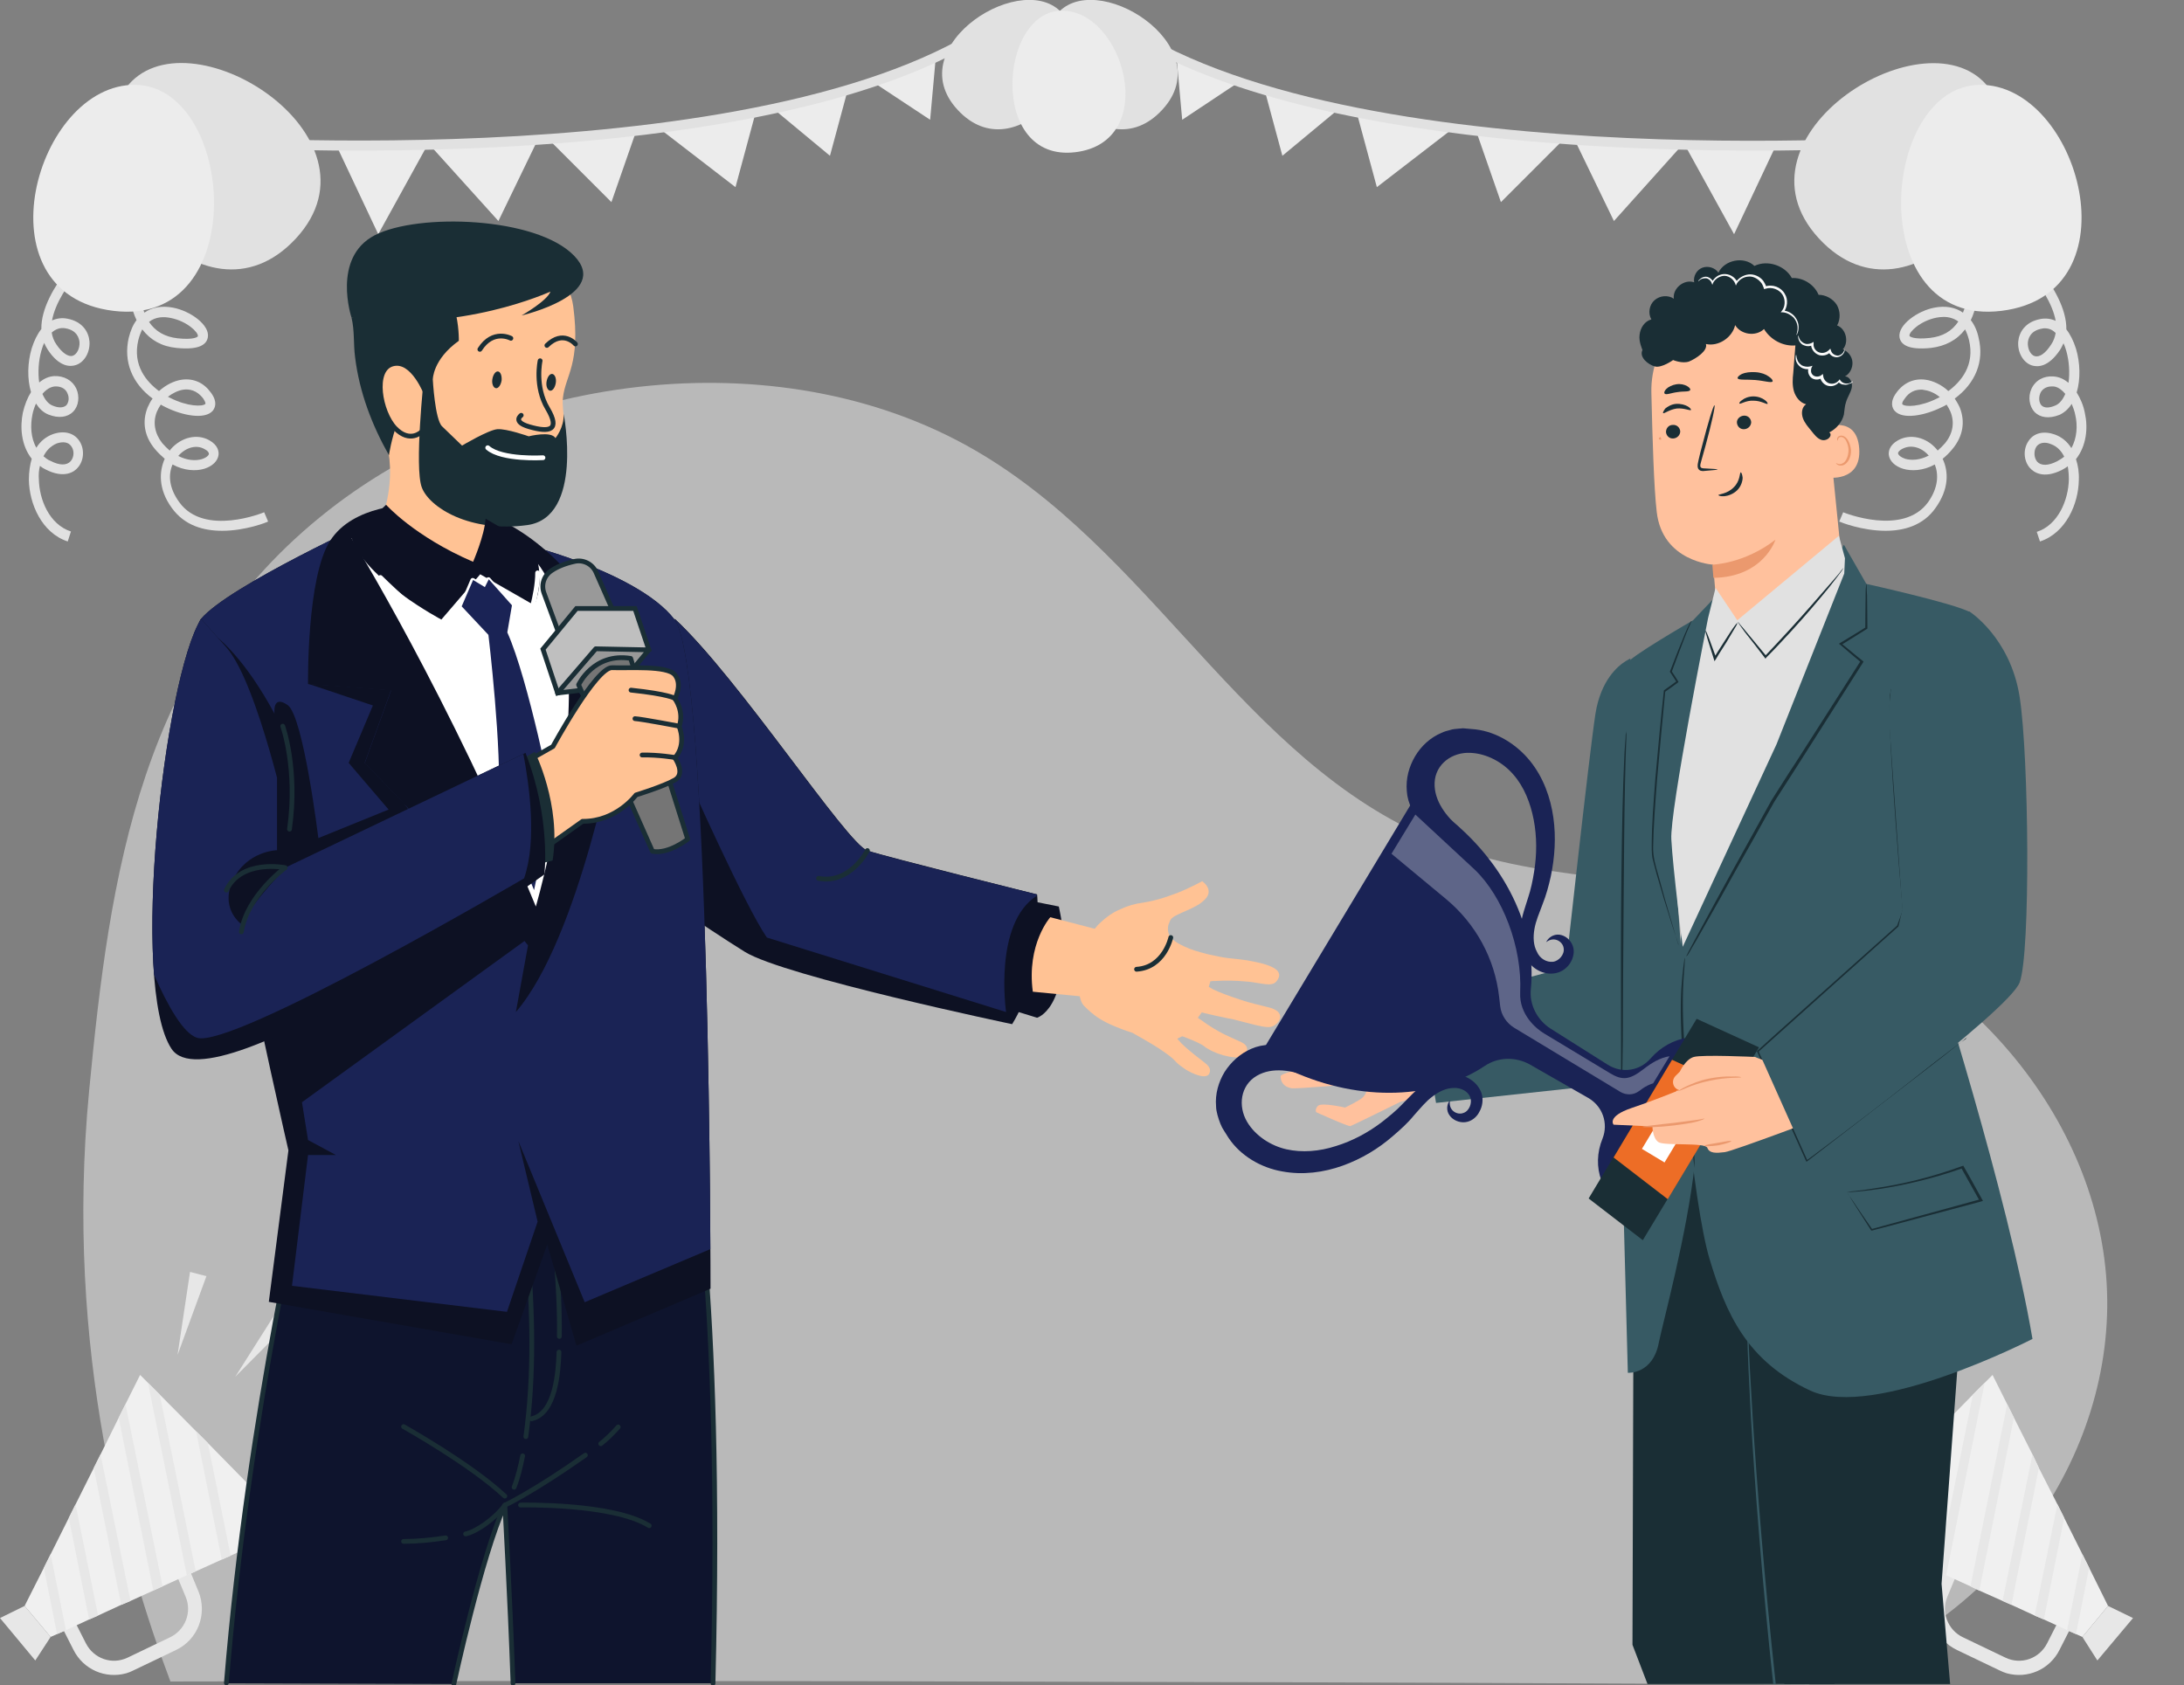 <?xml version="1.0" encoding="utf-8"?>
<!-- Generator: Adobe Illustrator 26.0.1, SVG Export Plug-In . SVG Version: 6.00 Build 0)  -->
<svg version="1.1" id="Layer_1" xmlns="http://www.w3.org/2000/svg" xmlns:xlink="http://www.w3.org/1999/xlink" x="0px" y="0px"
	 viewBox="0 0 612.6 472.7" style="enable-background:new 0 0 612.6 472.7;" xml:space="preserve">
<rect x="0" y="0" width="612.6" height="472.7" fill="#808080" stroke="none"/>
<style type="text/css">
	.st0{opacity:0.53;fill:#ECECEC;}
	.st1{fill:#ECECEC;}
	.st2{fill:#E1E1E1;}
	.st3{fill:#E7E7E7;}
	.st4{fill:#F0F0F0;}
	.st5{clip-path:url(#XMLID_00000155105796876536540190000012136544081703999887_);fill:#1A2355;}
	.st6{fill:#0E142D;}
	.st7{fill:none;stroke:#1A2E35;stroke-width:1.337;stroke-linecap:round;stroke-linejoin:round;stroke-miterlimit:10;}
	.st8{clip-path:url(#XMLID_00000016772104406824436360000004349344794352580502_);fill:#1A2355;}
	.st9{fill:#0D1123;}
	.st10{fill:#FFFFFF;}
	.st11{fill:#FFC294;}
	.st12{fill:#1A2E35;}
	.st13{fill:#FFC294;stroke:#1A2E35;stroke-width:1.337;stroke-linecap:round;stroke-linejoin:round;stroke-miterlimit:10;}
	.st14{fill:none;stroke:#FFFFFF;stroke-width:1.337;stroke-linecap:round;stroke-linejoin:round;stroke-miterlimit:10;}
	.st15{fill:#1A2355;}
	.st16{fill:none;}
	.st17{fill:#999999;stroke:#1A2E35;stroke-width:1.337;stroke-linecap:round;stroke-linejoin:round;stroke-miterlimit:10;}
	.st18{fill:#BFBFBF;stroke:#1A2E35;stroke-width:1.337;stroke-miterlimit:10;}
	.st19{fill:#757575;stroke:#1A2E35;stroke-width:1.337;stroke-linecap:round;stroke-linejoin:round;stroke-miterlimit:10;}
	.st20{clip-path:url(#XMLID_00000105422417339847208000000017087064926420722346_);fill:#1A2355;}
	.st21{clip-path:url(#SVGID_00000113314017320338046090000013393008934018281607_);}
	.st22{fill:#FF735D;}
	.st23{opacity:0.6;}
	.st24{fill:#375A64;}
	.st25{fill:#FFC19D;}
	.st26{fill:#EB996E;}
	.st27{fill:#FAFAFA;}
	.st28{fill:#ED6D26;}
	.st29{opacity:0.3;fill:#FFFFFF;enable-background:new    ;}
</style>
<path id="XMLID_00000072978840987319381270000012250085858004389270_" class="st0" d="M47.8,471.7C35.1,437.9,18,379,25,306
	c5.8-60.5,14.2-121.3,67.1-162.8c50.1-39.3,129-48.9,183.9-15.4c50,30.4,75.7,90.1,131.7,110c28.3,10,60,8,89.2,15.5
	c51.5,13.1,91.1,58,94,106.6c2.9,48.5-31.2,97.1-83.5,112.6c-66.3-0.3-132.6-0.6-198.9-0.7C221.7,471.5,134.8,471.5,47.8,471.7z"/>
<g>
	<g>
		<polygon class="st1" points="217.5,31 232.8,43.7 237.9,24.8 		"/>
		<polygon class="st1" points="244.7,22.9 260.9,33.6 262.5,15.9 		"/>
		<polygon class="st1" points="94.5,41.1 106.1,65.7 119.5,41.4 		"/>
		<polygon class="st1" points="121.3,41.5 139.8,62 150.5,39.9 		"/>
		<polygon class="st1" points="154.6,39.8 171.5,56.7 178.4,36.9 		"/>
		<polygon class="st1" points="185.4,36.4 206.3,52.5 211.7,32.5 		"/>
		<g>
			<path class="st2" d="M180.9,37.8c-63.4,7.7-127.3,3.1-128.3,3l0.2-2.8c1.7,0.1,168.6,12.1,229.3-35.3l1.7,2.2
				C260.1,23.4,220.6,33,180.9,37.8z"/>
		</g>
	</g>
	<g>
		<polygon class="st1" points="375,31 359.7,43.7 354.6,24.8 		"/>
		<polygon class="st1" points="347.7,22.9 331.6,33.6 330,15.9 		"/>
		<polygon class="st1" points="498,41.1 486.4,65.7 473,41.4 		"/>
		<polygon class="st1" points="471.1,41.5 452.7,62 442,39.9 		"/>
		<polygon class="st1" points="437.9,39.8 421,56.7 414.1,36.9 		"/>
		<polygon class="st1" points="407.1,36.4 386.2,52.5 380.8,32.5 		"/>
		<g>
			<path class="st2" d="M411.6,37.8c63.4,7.7,127.3,3.1,128.3,3l-0.2-2.8C538,38.2,371.1,50.2,310.4,2.7l-1.7,2.2
				C332.4,23.4,371.9,33,411.6,37.8z"/>
		</g>
	</g>
	<g>
		<g>
			<path class="st2" d="M62.3,148.9c-5.1,0-10.5-1.4-14.1-6.4c-3.8-5.2-3.6-10.2-2-13.8c-0.9-0.8-1.9-1.7-2.8-2.8
				c-2.9-3.5-3.6-7.6-2-11.6c0.4-0.9,0.8-1.7,1.4-2.5c-5.8-4.3-8.2-10.4-6.7-17c0.5-2,1.2-3.7,2.2-5c-5.5-11.5,0.5-31.5,0.8-32.4
				l2.7,0.8c-0.1,0.2-5.7,18.8-1.3,29.5c2.1-1.5,4.9-2,8-1.4c4.9,0.9,10.4,4.9,9.8,8.3c-0.3,1.8-2,3.7-8.8,3
				c-4.1-0.4-7.3-2.2-9.6-5.2c-0.4,0.8-0.8,1.8-1.1,3c-1.7,7.1,2.3,11.7,5.8,14.3c1.9-1.7,4.2-2.9,6.5-3.2c3.3-0.4,6.1,0.9,8.1,3.7
				c1.9,2.6,1.1,4.2,0.5,5c-2.2,2.6-8.5,1.4-13.3-1c-0.5-0.2-0.9-0.5-1.3-0.7c-0.4,0.6-0.8,1.3-1.1,2c-1.2,3-0.6,6.1,1.5,8.8
				c0.7,0.8,1.4,1.5,2.1,2.1c0.1-0.1,0.2-0.2,0.3-0.4c3-3.4,7.4-4.4,10.8-2.5c2.5,1.4,2.7,3.2,2.6,4.1c-0.2,1.7-1.7,3.2-4,3.9
				c-2.3,0.7-5.6,0.6-8.9-1.2c-1.2,2.8-1.1,6.5,1.9,10.6c7,9.7,23.6,2.9,23.8,2.8l1.1,2.6C74.9,146.5,68.9,148.9,62.3,148.9z
				 M50,127.9c2.5,1.3,4.9,1.4,6.6,0.9c1.3-0.4,2-1.1,2-1.5c0-0.4-0.4-0.9-1.2-1.3C55.2,124.7,52.2,125.4,50,127.9
				C50.1,127.8,50.1,127.9,50,127.9z M47.1,111.3c0.2,0.1,0.4,0.2,0.6,0.3c4.9,2.5,9.2,2.5,9.9,1.7c0.1-0.1,0-0.6-0.6-1.5
				c-1.8-2.4-4-2.7-5.5-2.5C50,109.5,48.4,110.3,47.1,111.3z M41.8,90.3c1.8,2.7,4.5,4.2,8,4.6c4.6,0.5,5.7-0.4,5.7-0.6
				c0.2-1-3-4.2-7.6-5.1C46,88.8,43.7,88.8,41.8,90.3z"/>
		</g>
		<g>
			<path class="st2" d="M19,151.9c-7.3-2.4-10.8-10.6-10.9-17.3c0-2.2,0.3-4.2,0.8-5.9c-3-3.8-3.3-8.9-2.5-12.9
				c0.5-2.2,1.3-4.2,2.3-5.8c-1.1-3.7-1-8.3,0.2-12.3c0.7-2.2,1.6-4,2.7-5.4c-0.2-11.4,14.9-25.1,15.7-25.8l1.9,2.1
				C29,68.7,16.3,80.2,14.6,89.9c1.3-0.6,2.8-0.8,4.3-0.5c4.3,0.8,6,3.8,6.2,6.4c0.2,3-1.4,5.8-3.8,6.6c-1.5,0.5-4.6,0.7-7.9-4.3
				c-0.4-0.6-0.7-1.2-1-1.9c-0.4,0.8-0.6,1.6-0.8,2.2c-0.8,2.8-1,6.1-0.6,8.9c1.3-1.1,2.7-1.7,4.2-1.8c2.8-0.1,5.1,1.2,6.2,3.5
				c1,2.2,0.7,4.9-0.9,6.5c-1.6,1.6-4.1,1.9-6.9,0.8c-1.5-0.6-2.6-1.7-3.5-3.1c-0.4,0.9-0.8,2-1,3.1c-0.6,3-0.5,6.5,1.1,9.3
				c1.1-1.8,2.7-3.1,4.6-3.8c3.1-1.1,5.9-0.4,7.4,1.8c1.6,2.3,1.4,5.6-0.4,7.6c-0.9,1.1-3.7,3.2-9,0.5c-0.6-0.3-1.1-0.6-1.6-1
				c-0.3,1.2-0.4,2.5-0.3,3.7c0.1,5.7,2.9,12.7,9,14.7L19,151.9z M12.2,128c0.6,0.5,1.2,1,2,1.3c2.5,1.3,4.5,1.3,5.6,0.1
				c1-1.1,1.1-3,0.2-4.2c-0.8-1.2-2.3-1.4-4.1-0.8C14.1,125.2,13,126.4,12.2,128z M11.9,110.5c0.7,1.6,1.6,2.8,2.9,3.3
				c1.7,0.7,3,0.6,3.8-0.1c0.7-0.8,0.9-2.2,0.3-3.4c-0.3-0.8-1.3-2-3.5-1.9C14.2,108.5,13,109.2,11.9,110.5z M14.5,93.3
				c0.2,1.2,0.6,2.3,1.3,3.3c1.6,2.4,3.4,3.6,4.6,3.2c1.2-0.4,2-2.1,1.9-3.8c-0.1-1-0.6-3.3-3.9-3.9C16.8,91.8,15.5,92.4,14.5,93.3z
				"/>
		</g>
		<path class="st2" d="M83,66.9C56.8,95.2,18.5,47.2,35.3,24.7C52,2.3,109.6,38.1,83,66.9z"/>
		<path class="st1" d="M31.8,87.2C-6.5,82.5,10,23.4,38,23.8C66.1,24.3,70.7,92,31.8,87.2z"/>
	</g>
	<g>
		<path class="st2" d="M326,30.8c-16.4,17.8-40.5-12.3-29.9-26.4C306.6-9.7,342.7,12.8,326,30.8z"/>
		<path class="st2" d="M268.6,30.8c16.4,17.8,40.5-12.3,29.9-26.4C288-9.7,251.9,12.8,268.6,30.8z"/>
		<path class="st1" d="M301.6,42.7c24-2.9,13.7-40-3.9-39.7C280.2,3.2,277.3,45.6,301.6,42.7z"/>
	</g>
	<g>
		<g>
			<path class="st2" d="M528.9,148.9c-6.6,0-12.6-2.4-13-2.6l1.1-2.6c0.2,0.1,16.8,6.8,23.8-2.8c2.9-4.1,3-7.8,1.9-10.6
				c-3.3,1.8-6.6,1.9-8.9,1.2c-2.3-0.7-3.8-2.2-4-3.9c-0.1-0.9,0.1-2.7,2.6-4.1c3.4-1.9,7.9-0.9,10.8,2.5c0.1,0.1,0.2,0.2,0.3,0.4
				c0.7-0.6,1.4-1.3,2.1-2.1c2.2-2.7,2.7-5.8,1.5-8.8c-0.3-0.7-0.7-1.4-1.1-2c-0.4,0.3-0.9,0.5-1.3,0.7c-4.8,2.4-11.1,3.6-13.3,1
				c-0.6-0.7-1.4-2.4,0.5-5c2-2.8,4.9-4.1,8.1-3.7c2.3,0.3,4.7,1.5,6.5,3.2c3.5-2.6,7.5-7.2,5.8-14.3c-0.3-1.2-0.7-2.2-1.1-3
				c-2.3,3-5.5,4.7-9.6,5.2c-6.8,0.7-8.5-1.2-8.8-3c-0.5-3.4,5-7.4,9.8-8.3c3.1-0.6,5.9-0.1,8,1.4c4.4-10.6-1.2-29.3-1.3-29.5
				l2.7-0.8c0.3,0.9,6.3,20.9,0.8,32.4c1,1.3,1.8,3,2.2,5c1.6,6.6-0.9,12.7-6.7,17c0.5,0.8,1,1.6,1.4,2.5c1.6,4,0.9,8.1-2,11.6
				c-0.9,1.1-1.8,2-2.8,2.8c1.7,3.6,1.8,8.5-2,13.8C539.4,147.5,533.9,148.9,528.9,148.9z M536,125.3c-0.8,0-1.6,0.2-2.4,0.6
				c-0.8,0.4-1.3,1-1.2,1.3c0.1,0.5,0.8,1.1,2,1.5c1.7,0.5,4.1,0.4,6.6-0.9c0,0,0-0.1-0.1-0.1C539.6,126.2,537.8,125.3,536,125.3z
				 M538.9,109.3c-1.5,0-3.3,0.5-4.7,2.6c-0.7,0.9-0.7,1.4-0.6,1.5c0.7,0.8,5,0.8,9.9-1.7c0.2-0.1,0.4-0.2,0.6-0.3
				c-1.3-1.1-2.9-1.8-4.4-2C539.4,109.3,539.1,109.3,538.9,109.3z M545.2,88.9c-0.7,0-1.4,0.1-2,0.2c-4.6,0.9-7.8,4.1-7.6,5.1
				c0,0.2,1.2,1.1,5.7,0.6c3.6-0.4,6.2-1.9,8-4.6C548.1,89.3,546.6,88.9,545.2,88.9z"/>
		</g>
		<g>
			<path class="st2" d="M572.2,151.9l-0.9-2.7c6-1.9,8.9-9,9-14.7c0-1.2-0.1-2.5-0.3-3.7c-0.5,0.4-1.1,0.7-1.6,1
				c-5.3,2.7-8,0.6-9-0.5c-1.8-2-2-5.3-0.4-7.6c1.5-2.3,4.3-2.9,7.4-1.8c1.9,0.7,3.5,2,4.6,3.8c1.6-2.8,1.8-6.4,1.1-9.3
				c-0.2-1.1-0.6-2.1-1-3.1c-0.9,1.4-2.1,2.5-3.5,3.1c-2.8,1.1-5.3,0.8-6.9-0.8c-1.5-1.6-1.9-4.3-0.9-6.5c1.1-2.4,3.4-3.7,6.2-3.5
				c1.5,0.1,2.9,0.7,4.2,1.8c0.4-2.8,0.2-6.1-0.6-8.9c-0.2-0.6-0.4-1.4-0.8-2.2c-0.3,0.6-0.6,1.3-1,1.9c-3.3,4.9-6.3,4.8-7.9,4.3
				c-2.4-0.8-4-3.6-3.8-6.6c0.2-2.6,1.9-5.6,6.2-6.4c1.5-0.3,3-0.1,4.3,0.5c-1.7-9.7-14.4-21.2-14.6-21.3l1.9-2.1
				c0.8,0.7,15.9,14.4,15.7,25.8c1.1,1.4,2,3.2,2.7,5.4c1.2,4,1.3,8.6,0.2,12.3c1,1.6,1.9,3.6,2.3,5.8c0.9,4,0.5,9.1-2.5,12.9
				c0.6,1.8,0.9,3.8,0.8,5.9C583,141.3,579.5,149.5,572.2,151.9z M573.5,124.2c-1,0-1.8,0.4-2.3,1.1c-0.8,1.2-0.7,3.1,0.2,4.2
				c1.1,1.2,3.1,1.2,5.6-0.1c0.7-0.4,1.4-0.8,2-1.3c-0.8-1.6-2-2.9-3.7-3.5C574.6,124.3,574,124.2,573.5,124.2z M575.5,108.4
				c-2,0-2.9,1.2-3.2,1.9c-0.5,1.2-0.4,2.6,0.3,3.4c0.8,0.8,2.1,0.8,3.8,0.1c1.3-0.5,2.2-1.7,2.9-3.3c-1.1-1.3-2.3-2.1-3.5-2.1
				C575.6,108.4,575.5,108.4,575.5,108.4z M573.6,92.1c-0.3,0-0.6,0-0.9,0.1c-3.3,0.6-3.8,2.9-3.9,3.9c-0.1,1.7,0.7,3.4,1.9,3.8
				c1.3,0.4,3-0.7,4.6-3.2c0.7-1,1.1-2.1,1.3-3.3C575.8,92.6,574.8,92.1,573.6,92.1z"/>
		</g>
		<path class="st2" d="M510.2,66.9c26.2,28.3,64.5-19.7,47.8-42.1C541.2,2.3,483.6,38.1,510.2,66.9z"/>
		<path class="st1" d="M561.4,87.2c38.3-4.7,21.8-63.8-6.2-63.4C527.2,24.3,522.6,92,561.4,87.2z"/>
	</g>
</g>
<g>
	<g>
		<g>
			<path class="st3" d="M35.4,469.4c-5.8,1.6-12-1-14.8-6.6l-6.9-13.6l3.5-1.8l6.9,13.6c2.2,4.3,7.3,6.1,11.7,4l11.9-5.7
				c4.2-2,6.2-7,4.4-11.3l-2.7-6.5l3.6-1.5l2.7,6.5c2.5,6.3-0.2,13.5-6.4,16.4l-11.9,5.7C36.8,468.9,36.1,469.2,35.4,469.4z"/>
		</g>
		<polygon class="st4" points="81.8,428.6 74.9,431.7 72.4,432.9 64.7,436.4 62.2,437.5 54.9,440.8 52.4,441.9 45.6,445 43,446.2 
			36.6,449.1 34,450.2 27.5,453.2 25,454.3 18.5,457.3 16,458.4 14.2,459.2 6.9,450.5 12.3,439.8 14.2,436 19.3,425.8 21.2,422 
			26.3,411.8 28.2,408 33.3,397.7 35.2,393.9 39.3,385.7 41.5,387.9 44.8,391.2 55,401.5 58.3,404.8 68.9,415.6 72.3,419 		"/>
		<polygon class="st3" points="6.9,450.5 0,453.9 9.9,465.8 14.2,459.2 		"/>
		<polygon class="st3" points="14.2,436 18.5,457.3 16,458.4 12.3,439.8 		"/>
		<polygon class="st3" points="21.2,422 27.5,453.2 25,454.3 19.3,425.8 		"/>
		<polygon class="st3" points="28.2,408 36.6,449.1 34,450.2 26.3,411.8 		"/>
		<polygon class="st3" points="35.2,393.9 45.6,445 43,446.2 33.3,397.7 		"/>
		<polygon class="st3" points="44.8,391.2 54.9,440.8 52.4,441.9 41.5,387.9 		"/>
		<polygon class="st3" points="58.3,404.8 64.7,436.4 62.2,437.5 55,401.5 		"/>
		<polygon class="st3" points="72.3,419 74.9,431.7 72.4,432.9 68.9,415.6 		"/>
		<polygon class="st3" points="49.8,380.1 53.3,356.8 57.9,358 		"/>
		<polygon class="st3" points="66,386.2 85.7,355.1 91.7,360.3 		"/>
		<polygon class="st3" points="80.2,399.4 109.9,380.2 112.6,387.5 		"/>
		<polygon class="st3" points="83.7,410.9 117.1,407.5 117.2,416.3 		"/>
	</g>
	<g>
		<g>
			<path class="st3" d="M562.9,469.4c5.8,1.6,12-1,14.8-6.6l6.9-13.6l-3.5-1.8l-6.9,13.6c-2.2,4.3-7.3,6.1-11.7,4l-11.9-5.7
				c-4.2-2-6.2-7-4.4-11.3l2.7-6.5l-3.6-1.5l-2.7,6.5c-2.5,6.3,0.2,13.5,6.4,16.4l11.9,5.7C561.5,468.9,562.2,469.2,562.9,469.4z"/>
		</g>
		<polygon class="st4" points="516.4,428.6 523.4,431.7 525.9,432.9 533.5,436.4 536.1,437.5 543.4,440.8 545.9,441.9 552.7,445 
			555.2,446.2 561.7,449.1 564.2,450.2 570.7,453.2 573.3,454.3 579.8,457.3 582.3,458.4 584.1,459.2 591.3,450.5 586,439.8 
			584.1,436 579,425.8 577.1,422 571.9,411.8 570.1,408 564.9,397.7 563,393.9 558.9,385.7 556.7,387.9 553.4,391.2 543.3,401.5 
			539.9,404.8 529.3,415.6 525.9,419 		"/>
		<polygon class="st3" points="591.3,450.5 598.3,453.9 588.3,465.8 584.1,459.2 		"/>
		<polygon class="st3" points="584.1,436 579.8,457.3 582.3,458.4 586,439.8 		"/>
		<polygon class="st3" points="577.1,422 570.7,453.2 573.3,454.3 579,425.8 		"/>
		<polygon class="st3" points="570.1,408 561.7,449.1 564.2,450.2 571.9,411.8 		"/>
		<polygon class="st3" points="563,393.9 552.7,445 555.2,446.2 564.9,397.7 		"/>
		<polygon class="st3" points="553.4,391.2 543.4,440.8 545.9,441.9 556.7,387.9 		"/>
		<polygon class="st3" points="539.9,404.8 533.5,436.4 536.1,437.5 543.3,401.5 		"/>
		<polygon class="st3" points="525.9,419 523.4,431.7 525.9,432.9 529.3,415.6 		"/>
		<polygon class="st3" points="548.5,380.1 544.9,356.8 540.3,358 		"/>
		<polygon class="st3" points="532.3,386.2 512.5,355.1 506.6,360.3 		"/>
		<polygon class="st3" points="518.1,399.4 488.4,380.2 485.6,387.5 		"/>
		<polygon class="st3" points="514.5,410.9 481.1,407.5 481,416.3 		"/>
	</g>
</g>
<g>
	<g>
		<defs>
			<path id="XMLID_00000178164878140831338030000017162718929862623373_" d="M189.3,173.6c18,16.7,48.2,63,54,65
				c5.8,1.9,47.6,12.3,47.6,12.3s2.2,21.6-7,36.4c0,0-63.9-13.4-75-20.3c-11.1-6.9-30.8-20.5-30.8-20.5L189.3,173.6z"/>
		</defs>
		<use xlink:href="#XMLID_00000178164878140831338030000017162718929862623373_"  style="overflow:visible;fill:#0D1123;"/>
		<clipPath id="XMLID_00000067941525513358634140000010776367692342636953_">
			<use xlink:href="#XMLID_00000178164878140831338030000017162718929862623373_"  style="overflow:visible;"/>
		</clipPath>
		<path style="clip-path:url(#XMLID_00000067941525513358634140000010776367692342636953_);fill:#1A2355;" d="M282.2,283.9
			L215.1,263c-6.1-8.8-22.1-44.8-22.1-44.8l-9.5-7.2l5.7-37.4c18,16.7,48.2,63,54,65c5.8,2,47.6,12.3,47.6,12.3s0,0.1,0,0.4
			C278.6,259.1,282.2,283.9,282.2,283.9z"/>
	</g>
	<g>
		<path class="st6" d="M86.4,326.7c0,0-16.6,68.1-22.9,145.5l63.8,0.2c0,0,7.7-35.7,14.3-50.2c0,0,1.4,24.8,2.3,50h56
			c2.8-113.2-6.7-154.8-6.7-154.8L86.4,326.7z"/>
		<path class="st7" d="M127.3,472.4c0,0,7.7-35.7,14.3-50.2c0,0,1.4,24.8,2.3,50"/>
		<path class="st7" d="M200,472.2c2.8-113.2-6.7-154.8-6.7-154.8l-106.9,9.2c0,0-16.6,68.1-22.9,145.5"/>
		<path class="st7" d="M168.5,405c1.8-1.4,3.4-3,4.9-4.7"/>
		<path class="st7" d="M146,422.2c0,0,25.8-0.6,36.1,5.8"/>
		<path class="st7" d="M113.2,400.2c0,0,18.8,10.5,28.4,19.5"/>
		<path class="st7" d="M125,431.4c-3.9,0.6-7.8,1-11.8,1"/>
		<path class="st7" d="M130.6,430.3c2.9-0.6,8.1-4.1,11.1-8.1c0,0,7.9-3.7,22.5-14"/>
		<path class="st7" d="M146.6,408.4c-0.6,3-1.3,6-2.4,8.8"/>
		<path class="st7" d="M147.9,350c1.5,17.5,2,35.6-0.4,53"/>
		<path class="st7" d="M156.8,379.3c-0.2,5.4-0.9,17.2-7.7,18.7"/>
		<path class="st7" d="M156,353c0.6,7.3,1,14.6,0.9,21.9"/>
	</g>
	<g>
		<defs>
			<path id="XMLID_00000016778536107845391910000007465748627306799492_" d="M105.4,145.5c0,0-41.2,18.8-49,28.1
				c-7.8,9.3,24.5,149.1,24.5,149.1l-5.5,42.5l68.1,11.9l10-28l8.2,28.4l37.6-16c0,0,0-174.5-10.1-187.7
				C179.1,160.4,141.7,148.3,105.4,145.5z"/>
		</defs>
		<use xlink:href="#XMLID_00000016778536107845391910000007465748627306799492_"  style="overflow:visible;fill:#0D1123;"/>
		<clipPath id="XMLID_00000112629526650952127230000018087869335202800261_">
			<use xlink:href="#XMLID_00000016778536107845391910000007465748627306799492_"  style="overflow:visible;"/>
		</clipPath>
		<path style="clip-path:url(#XMLID_00000112629526650952127230000018087869335202800261_);fill:#1A2355;" d="M164,365.3l-18.6-45.2
			l5.4,22.6l-8.6,25.3l-60.3-7.3l4.5-36.7h7.8l-7.8-4.2l-1.7-10.6l66.1-47.9c10.8-8,18.4-41.7,18.4-41.7l-44.2,22.2l-11.7-16.5
			l-11-11.3l7.4-20.4l-23.3-1.8l18.2,6.1l-6.8,16.1l11.2,13.1l-19.7,8c0,0-4.2-34.2-8.6-37.3c-4.4-3.1-3.7,2.4-3.7,2.4
			c-8.1-14.9-15.5-21.9-21.2-25.1c0.2-0.7,0.4-1.3,0.7-1.7c7.8-9.3,49-28.1,49-28.1c36.3,2.8,73.7,14.8,83.9,28.1
			c8.6,11.3,9.9,139.3,10.1,176.9L164,365.3z"/>
	</g>
	<path class="st9" d="M148.1,265.2c-19-24.3-45.8-51.1-45.8-51.1l7.4-20.4l-23.3-1.8c0,0-0.4-30,6.2-40.2
		c6.5-10.2,22.4-10.1,22.4-10.1s37.3-8.6,62.1,47.6l-15.6,4.1l11.4,12.8c0,0-10.3,57-28.2,77.8"/>
	<path class="st10" d="M98.6,151c0,0,27.5,44.6,51.7,103.3c0,0,28.1-95.6-13.5-105.4L98.6,151z"/>
	<g>
		<path class="st11" d="M107,120.5c0,0,6.8,12-2.4,31.4c0,0,15.5,9.3,34,5.8c0,0-5.2-12.1-0.6-23.6S116.9,107.8,107,120.5z"/>
		<path class="st11" d="M104.5,103.7c-2.7-29,6-32.5,15.4-34.9c15.1-4,38.8,1,40.9,17.2s-2.2,19.2-2.9,25.6c-0.5,4.5,2,7.1-2.6,17.9
			c-3,7.1-8,18.6-20.4,14.7c-2.5-0.8-6.4-2.3-10.7-5.2"/>
		<path class="st7" d="M143.3,94.9c0,0-5-2.7-8.7,3.1"/>
		<path class="st7" d="M161.4,96.5c0,0-3.4-4.1-8,0.4"/>
		<path class="st12" d="M140.7,106.7c-0.2,1.3-0.9,2.3-1.6,2.2c-0.7-0.1-1.2-1.2-1-2.5c0.2-1.3,0.9-2.3,1.6-2.2
			C140.4,104.3,140.8,105.4,140.7,106.7z"/>
		<path class="st12" d="M155.9,107.4c-0.2,1.3-0.9,2.3-1.6,2.2c-0.7-0.1-1.2-1.2-1-2.5c0.2-1.3,0.9-2.3,1.6-2.2
			C155.6,105,156.1,106.1,155.9,107.4z"/>
		<path class="st12" d="M98.6,89.1c0.9,3.8,0.5,7.3,1,11.1c1.2,9.8,4.7,19,9.5,27.5c0,0,2.5-18,12.3-21.2c0,0-0.1-5.6,7.3-10.9
			c0,0,0.1-4.6-1.2-8.9L98.6,89.1z"/>
		<path class="st7" d="M151.5,101.2c0,0-1.6,7.2,2.1,13.4c3.6,6.1,0.6,6.8-5.2,5.1c-4.8-1.4-2.2-3.2-2.2-3.2"/>
		<path class="st13" d="M119.7,110.8c0,0-3.8-10.3-9.6-8.7c-5.7,1.6-3.5,13.6,0.7,18s7.5,1,7.5,1"/>
		<path class="st12" d="M121.4,106.5c0,0,0.6,11.2,2.6,13.1c2,1.9,5.6,5.4,5.6,5.4s7.4-4.4,9.9-4.6c2.6-0.2,8.8,2,8.8,2
			s6.3-1.6,7.5,0.5c0,0,2.5-3,2.3-6.8c0,0,5.7,29-10.2,31.2c-16,2.2-27.5-4.9-29.6-10.6c-2.1-5.7,0.6-30.7,0.6-30.7L121.4,106.5z"/>
		<path class="st14" d="M152.3,128.4c0,0-11.5,0.7-15.5-2.8"/>
		<path class="st12" d="M98.6,89.1c0,0-5.6-16.8,6.5-23.1c12.2-6.3,45.3-5.2,55.9,5.7s-14.7,16.8-14.7,16.8s7.2-4.1,8.1-6.7
			C154.5,81.7,129.2,93.6,98.6,89.1z"/>
	</g>
	<path class="st9" d="M108.3,141.6c0,0,7.9,8.9,24.4,16c0,0,3.2-7.3,3.5-12.1l13.2,7.7c0,0,4,7.8,0.5,16.6l-15.2-8.7l-10.9,12.7
		c0,0-21.4-11.3-25.2-22.9L108.3,141.6z"/>
	<path class="st14" d="M106.7,162c0,0,11.2,11.2,19.4,16l6.5-15.2l3.3,2l1.1-2.2l10.9,12.5c0,0,2.9-8.2,2.9-14.4"/>
	<path class="st15" d="M129.5,170.1l7.5,8c0,0,3.9,32.6,2.8,47.4l10,24.2L155,225c0,0-6.7-34.2-12.7-47.6l1.3-7.6l-6.5-7.3l-1.1,2.2
		l-3.3-2L129.5,170.1z"/>
	<polyline class="st16" points="127.4,306.5 98.6,296.6 97.3,304.4 124.9,313.9 127.3,309.3 	"/>
	<polyline class="st16" points="177,304.4 193,291.1 195.7,296.6 180.1,311.5 177,307.9 	"/>
	<g>
		<g>
			<path class="st17" d="M157.4,179.4l-4.8-13c-0.9-2.4,0-5,2.2-6.4c1.5-1,3.6-1.9,6.3-2.5c2.5-0.6,5.1,0.7,6.1,3.1l5.2,11.8
				L157.4,179.4z"/>
			<polygon class="st18" points="152.3,182.1 161.7,170.7 178.1,170.7 182,182.3 169.8,189.2 156.4,194.4 			"/>
			<polygon class="st17" points="156.4,194.4 167.1,182 182,182.3 173.6,192.4 			"/>
			<path class="st19" d="M162.3,192.1c0,0,4.2-9.1,14.6-7.4l16,50.7c0,0-5.4,4.3-9.9,3.4L162.3,192.1z"/>
		</g>
		<path class="st13" d="M136.8,219.8l18.3-10.4c0,0,12.1-22.3,16.6-22.1c4.5,0.2,15.4-0.7,17.6,2c2.2,2.7,0,6.7,0,6.7
			s2.7,3.5,1.2,7.8c0,0,2.2,5-1.2,8.8c0,0,3.1,4.4,0,6.2c-3.1,1.8-10.9,4.2-10.9,4.2s-5.5,7.5-15,7.4l-17.9,12.7L136.8,219.8z"/>
		<path class="st12" d="M147.2,212.5l2.8-1.6c0,0,7.5,14.9,5,30.5l-12.7,3.2L147.2,212.5z"/>
		<g>
			<defs>
				<path id="XMLID_00000149371766222630912220000011041416455383588764_" d="M56.4,173.6c-10.4,16.7-20,103-8.3,120.6
					c11.6,17.6,104.6-48.9,104.6-48.9s1.9-15.7-5.3-34.1L80,243.4l1.2-10.8c0,0-8.7-40.7-17.7-51"/>
			</defs>
			<use xlink:href="#XMLID_00000149371766222630912220000011041416455383588764_"  style="overflow:visible;fill:#0D1123;"/>
			<clipPath id="XMLID_00000123424448683420815910000015159355741281275806_">
				<use xlink:href="#XMLID_00000149371766222630912220000011041416455383588764_"  style="overflow:visible;"/>
			</clipPath>
			<path style="clip-path:url(#XMLID_00000123424448683420815910000015159355741281275806_);fill:#1A2355;" d="M147,246.4
				c0,0-82,48.1-91.8,44.7c-3.8-1.3-8.1-8.8-12-17.7c-2.4-32.2,5.1-87,13.2-99.9l7.1,8c5.4,6.2,10.8,23.6,14.2,36.3v20.7
				c0,0-8.6,0.2-12.4,8.5c0,0-3.8,6.8,2.2,12.1c0,0,5.2-8.4,13.4-16.2l65.9-31.4C148.4,219.9,150.7,235.8,147,246.4z"/>
		</g>
		<path class="st7" d="M189.3,195.9c0,0-1.8-1.2-12.3-2.3"/>
		<path class="st7" d="M190.5,203.7c0,0-10.5-2-12.4-2.1"/>
		<path class="st7" d="M189.3,212.5c0,0-4.6-0.8-9.2-0.7"/>
	</g>
	<path class="st7" d="M79.3,203.7c0,0,4.3,11.9,1.9,28.9"/>
	<path class="st7" d="M63.5,249.7c4.2-8.8,16.5-6.3,16.5-6.3s-10.7,7.8-12.3,18"/>
	<path class="st7" d="M243.3,238.6c0,0-4.8,9.5-13.7,7.8"/>
	<path class="st9" d="M298,260.1c-0.1-1.5-1-5.8-1-5.8l-6.5-1.3c0,0-11.2,11.1-4.8,30.9l5.2,1.6C290.8,285.5,299.7,283.3,298,260.1z
		"/>
	<path class="st11" d="M309.2,261.1l-14.6-3.8c0,0-6.7,7.5-4.9,20.9l16.5,1.6"/>
	<g>
		<path id="XMLID_00000034075298402874471230000002920667212585652650_" class="st11" d="M306.1,262.3c0.5-1.3,1.5-2.6,2.9-3.8
			c1.4-1.3,3.2-2.6,5.4-3.5c1.9-0.9,4-1.5,6.3-1.8c1.9-0.3,3.9-0.8,5.8-1.4c1.3-0.4,2.5-0.9,3.7-1.3c4-1.6,7-3.3,7-3.3
			s3.5,2.3,0.8,5.1c-0.7,0.7-1.6,1.4-2.6,1.9c-1.6,0.9-3.5,1.6-4.9,2.3c-1.1,0.5-1.9,1-2.2,1.6c-0.2,0.3-0.3,0.7-0.4,1
			c0,0,0,0-0.1,0.1c0,0.1-0.1,0.3-0.1,0.4c-0.2,0.8-0.1,1.6,0.1,2.3c0.1,0.3,0.2,0.6,0.4,0.9c0,0.1,0.1,0.2,0.2,0.2
			c0.2,0.2,0.3,0.4,0.5,0.5c0.9,0.8,2.1,1.5,3.5,2.1l0,0c1.7,0.8,3.7,1.4,5.7,1.9l0,0c0.7,0.2,1.5,0.4,2.2,0.5
			c2.1,0.5,4,0.8,5.4,0.9c1.3,0.1,2.7,0.3,4.1,0.5c1.3,0.2,2.6,0.5,3.9,0.8c3.5,0.9,6,2.2,4.8,4.4c-1,1.9-2.4,1.7-5.5,1.2
			c-1.1-0.2-2.4-0.4-4-0.5c-2.2-0.2-4.9-0.3-8.4-0.1c0,0,0,0,0,0c-0.4,0-0.7,0-1.1,0.1l-0.4,1.4c-0.3,0,0.2,0.3,1.1,0.8c0,0,0,0,0,0
			c1.6,0.8,4.5,1.9,7.9,3c1.2,0.4,2.5,0.8,3.8,1.1c1.2,0.3,2.4,0.6,3.6,0.9c5.9,1.3,3.2,4.9,1.2,5.5c-1.2,0.4-3.6-0.2-6.3-0.9
			c-1.3-0.3-2.6-0.7-3.9-1c-0.6-0.2-1.3-0.3-1.9-0.4c-2.5-0.5-5.1-1.1-6.8-1.5c-0.2-0.1-0.5-0.1-0.7-0.2l-1.1,1.5
			c0.2,0.2,0.5,0.4,0.7,0.5c0,0,0,0,0,0c2.6,1.9,4.8,3.2,6.6,4.1c1.6,0.8,2.9,1.3,3.9,1.8c1.9,0.8,2.8,1.4,2.6,3
			c-0.1,1.8-2.4,2-5.1,1.5c-2.1-0.4-4.3-1.2-5.9-2.2l0,0c-0.4-0.2-0.7-0.4-0.9-0.6c-1.2-0.9-2.9-1.6-5.2-2.5
			c-0.3-0.1-0.7-0.3-1.1-0.4l-1.4,0.7c0.4,0.4,0.8,0.8,1.1,1.2c0,0,0,0,0,0c1.4,1.4,2.8,2.5,3.9,3.4l0,0c1.4,1.1,2.5,1.9,3.3,2.6
			c0.7,0.7,1.1,1.4,0.8,2.3c-0.4,1.4-2.2,1.2-4.2,0.4c-1.2-0.5-2.4-1.1-3.4-1.9c-0.9-0.6-1.7-1.3-2.2-1.9c-0.8-0.9-2.5-2.1-4.3-3.3
			c-0.6-0.4-1.3-0.8-1.9-1.2c-2.3-1.4-4.5-2.6-5.2-3c-0.2-0.1-0.3-0.2-0.3-0.2c-1.9-0.6-3.5-1.2-4.9-1.8c-4.2-1.7-6.3-3.3-8.8-5.8
			c-1.5-1.5-1.7-5-1.2-8.7"/>
		<path class="st7" d="M328.4,263c0,0-1.8,8.4-9.6,8.9"/>
	</g>
</g>
<g>
	<defs>
		<rect id="SVGID_1_" x="292.6" y="55.9" width="343" height="416.5"/>
	</defs>
	<clipPath id="SVGID_00000171691586325255085910000014082318202915636905_">
		<use xlink:href="#SVGID_1_"  style="overflow:visible;"/>
	</clipPath>
	<g style="clip-path:url(#SVGID_00000171691586325255085910000014082318202915636905_);">
		<g>
			<g>
				<g>
					<g>
						<g>
							<g>
								<g>
									<g>
										<g>
											<g>
												<g>
													<g>
														<path class="st22" d="M493.2,548.7l8.4,29.8c0,0-27.4,18.6-26.4,24.2l58.3-14.3l-11.3-46.9L493.2,548.7z"/>
													</g>
												</g>
											</g>
										</g>
									</g>
								</g>
							</g>
						</g>
					</g>
				</g>
			</g>
			<g>
				<g>
					<g>
						<g>
							<g>
								<g>
									<g>
										<g>
											<g>
												<g>
													<g>
														<g>
															<path class="st2" d="M519.1,571.5c1.2,0,2.3,1.1,2.3,2.3c0,1.2-1.1,2.3-2.3,2.3c-1.2,0-2.6-1.3-2.4-2.5
																c0.1-1.2,1.5-2.4,2.6-2.1"/>
														</g>
													</g>
												</g>
											</g>
										</g>
									</g>
								</g>
							</g>
						</g>
					</g>
				</g>
			</g>
			<g class="st23">
				<g>
					<g>
						<g>
							<g>
								<g>
									<g>
										<g>
											<g>
												<g>
													<g>
														<path class="st10" d="M533.6,588.4l-1.3-4.7l-55.4,15.5c0,0-2.3,1.8-1.6,3.5L533.6,588.4z"/>
													</g>
												</g>
											</g>
										</g>
									</g>
								</g>
							</g>
						</g>
					</g>
				</g>
			</g>
			<g>
				<g>
					<g>
						<g>
							<g>
								<g>
									<g>
										<g>
											<g>
												<g>
													<g>
														<g>
															<path class="st12" d="M500.7,578.4c0.1,0.3,1.5,0.1,3.2,0.6c1.6,0.5,2.7,1.6,2.9,1.4c0.2-0.1-0.6-1.7-2.6-2.4
																C502.2,577.4,500.5,578.2,500.7,578.4z"/>
														</g>
													</g>
												</g>
											</g>
										</g>
									</g>
								</g>
							</g>
						</g>
					</g>
				</g>
			</g>
			<g>
				<g>
					<g>
						<g>
							<g>
								<g>
									<g>
										<g>
											<g>
												<g>
													<g>
														<g>
															<path class="st12" d="M495.2,582.4c0,0.3,1.4,0.5,2.6,1.4c1.3,0.9,1.9,2.2,2.1,2.1c0.3,0,0.1-1.7-1.5-2.9
																C496.8,581.9,495.1,582.2,495.2,582.4z"/>
														</g>
													</g>
												</g>
											</g>
										</g>
									</g>
								</g>
							</g>
						</g>
					</g>
				</g>
			</g>
			<g>
				<g>
					<g>
						<g>
							<g>
								<g>
									<g>
										<g>
											<g>
												<g>
													<g>
														<g>
															<path class="st12" d="M493.5,590.6c0.3,0,0.3-1.5-0.8-2.9c-1.1-1.4-2.6-1.7-2.7-1.4c-0.1,0.3,1,0.9,1.9,2
																C492.8,589.5,493.2,590.7,493.5,590.6z"/>
														</g>
													</g>
												</g>
											</g>
										</g>
									</g>
								</g>
							</g>
						</g>
					</g>
				</g>
			</g>
			<g>
				<g>
					<g>
						<g>
							<g>
								<g>
									<g>
										<g>
											<g>
												<g>
													<g>
														<g>
															<path class="st12" d="M499.5,571.4c0.2,0.2,1.4-0.5,3-0.8c1.6-0.3,3-0.1,3.1-0.4c0.1-0.2-1.4-1-3.3-0.6
																C500.4,570,499.3,571.2,499.5,571.4z"/>
														</g>
													</g>
												</g>
											</g>
										</g>
									</g>
								</g>
							</g>
						</g>
					</g>
				</g>
			</g>
		</g>
		<g>
			<g>
				<g>
					<g>
						<g>
							<g>
								<g>
									<g>
										<g>
											<g>
												<g>
													<g>
														<path class="st22" d="M513.6,556.4l1.2,30.9c0,0-31,11.6-31.3,17.3l60-0.2l0.1-48.2L513.6,556.4z"/>
													</g>
												</g>
											</g>
										</g>
									</g>
								</g>
							</g>
						</g>
					</g>
				</g>
			</g>
			<g>
				<g>
					<g>
						<g>
							<g>
								<g>
									<g>
										<g>
											<g>
												<g>
													<g>
														<g>
															<path class="st2" d="M533.4,584.7c1.2,0.3,2,1.6,1.7,2.8c-0.3,1.2-1.6,2-2.8,1.7c-1.2-0.3-2.2-1.8-1.8-3
																c0.4-1.1,2-2,3.1-1.5"/>
														</g>
													</g>
												</g>
											</g>
										</g>
									</g>
								</g>
							</g>
						</g>
					</g>
				</g>
			</g>
			<g class="st23">
				<g>
					<g>
						<g>
							<g>
								<g>
									<g>
										<g>
											<g>
												<g>
													<g>
														<path class="st10" d="M543.5,604.5l-0.2-4.9l-57.5,2c0,0-2.7,1.2-2.4,3.1L543.5,604.5z"/>
													</g>
												</g>
											</g>
										</g>
									</g>
								</g>
							</g>
						</g>
					</g>
				</g>
			</g>
			<g>
				<g>
					<g>
						<g>
							<g>
								<g>
									<g>
										<g>
											<g>
												<g>
													<g>
														<g>
															<path class="st12" d="M513.9,587c0,0.3,1.5,0.4,2.9,1.4c1.5,0.9,2.2,2.2,2.5,2c0.3-0.1-0.2-1.8-1.9-2.9
																C515.6,586.4,513.8,586.8,513.9,587z"/>
														</g>
													</g>
												</g>
											</g>
										</g>
									</g>
								</g>
							</g>
						</g>
					</g>
				</g>
			</g>
			<g>
				<g>
					<g>
						<g>
							<g>
								<g>
									<g>
										<g>
											<g>
												<g>
													<g>
														<g>
															<path class="st12" d="M507.6,589.7c-0.1,0.3,1.2,0.8,2.2,2c1,1.2,1.3,2.5,1.6,2.5c0.3,0,0.5-1.7-0.8-3.2
																C509.3,589.5,507.6,589.4,507.6,589.7z"/>
														</g>
													</g>
												</g>
											</g>
										</g>
									</g>
								</g>
							</g>
						</g>
					</g>
				</g>
			</g>
			<g>
				<g>
					<g>
						<g>
							<g>
								<g>
									<g>
										<g>
											<g>
												<g>
													<g>
														<g>
															<path class="st12" d="M504,597.2c0.3,0.1,0.7-1.4-0.1-3c-0.7-1.6-2.1-2.2-2.3-2c-0.2,0.2,0.7,1.1,1.3,2.4
																C503.6,596,503.7,597.2,504,597.2z"/>
														</g>
													</g>
												</g>
											</g>
										</g>
									</g>
								</g>
							</g>
						</g>
					</g>
				</g>
			</g>
			<g>
				<g>
					<g>
						<g>
							<g>
								<g>
									<g>
										<g>
											<g>
												<g>
													<g>
														<g>
															<path class="st12" d="M514.4,580c0.1,0.3,1.5-0.1,3.1,0c1.7,0.1,2.9,0.6,3.1,0.4c0.2-0.2-1.1-1.3-3-1.4
																C515.6,578.8,514.2,579.7,514.4,580z"/>
														</g>
													</g>
												</g>
											</g>
										</g>
									</g>
								</g>
							</g>
						</g>
					</g>
				</g>
			</g>
		</g>
		<g>
			<g>
				<g>
					<g>
						<g>
							<path class="st12" d="M514.8,578.5c0.1,0,0.1,0.9,0.2,2.4c0,1.5,0.1,3.8,0.1,6.4l0,0.2l-0.2,0.1c-3.1,1.2-6.9,2.7-10.9,4.5
								c-5.2,2.2-9.8,4.5-13.1,6.2c-1.5,0.8-2.8,1.5-3.9,2.1c-0.9,0.5-1.4,0.8-1.5,0.7c0,0,0.4-0.4,1.3-1c0.9-0.6,2.2-1.4,3.8-2.3
								c3.2-1.9,7.9-4.2,13.1-6.5c4-1.7,7.8-3.2,10.9-4.4l-0.2,0.3c0-2.7,0.1-4.9,0.1-6.4C514.7,579.4,514.8,578.5,514.8,578.5z"/>
						</g>
					</g>
				</g>
			</g>
		</g>
		<g>
			<g>
				<g>
					<g>
						<g>
							<g>
								<g>
									<g>
										<path class="st12" d="M551.7,329.2l-0.1,20l-7,95.1c0,0,3.9,46.2,6.3,72.3c2.1,22.6-1.7,62-1.7,62l-38.2-0.2L498,447
											l-8.1-82l-14.6-37.4L551.7,329.2z"/>
									</g>
								</g>
							</g>
						</g>
					</g>
				</g>
			</g>
			<g>
				<g>
					<g>
						<g>
							<g>
								<g>
									<g>
										<polygon class="st12" points="458.3,327 457.9,461.4 496.1,561 497.8,567 520.6,561.6 504.7,326.3 										"/>
									</g>
								</g>
							</g>
						</g>
					</g>
				</g>
			</g>
			<g>
				<g>
					<g>
						<g>
							<g>
								<g>
									<g>
										<g>
											<path class="st24" d="M489.9,366c0,0,0,0.2,0,0.6c0,0.4,0,0.9,0,1.6c0,1.5,0.1,3.6,0.2,6.2c0.1,5.4,0.5,13.2,1,22.9
												c1.1,19.3,3.1,46,6.3,75.3c3.2,29.3,6.7,55.8,9.3,75c1.3,9.6,2.4,17.3,3.1,22.7c0.4,2.6,0.7,4.7,0.9,6.2
												c0.1,0.7,0.2,1.2,0.2,1.6c0.1,0.4,0.1,0.5,0.1,0.5c0,0,0-0.2,0-0.6c0-0.4-0.1-0.9-0.2-1.6c-0.2-1.5-0.4-3.5-0.7-6.2
												c-0.7-5.4-1.7-13.2-2.9-22.7c-2.5-19.2-5.9-45.7-9.1-75c-3.2-29.3-5.3-55.9-6.5-75.2c-0.6-9.6-1-17.5-1.2-22.9
												c-0.1-2.7-0.2-4.8-0.3-6.2c0-0.7-0.1-1.2-0.1-1.6C490,366.1,490,366,489.9,366z"/>
										</g>
									</g>
								</g>
							</g>
						</g>
					</g>
				</g>
			</g>
		</g>
		<g>
			<g>
				<g>
					<g>
						<g>
							<g>
								<g>
									<g>
										<g>
											<g>
												<g>
													<g>
														<g>
															<g>
																<g>
																	<g>
																		<g>
																			<g>
																				<g>
																					<g>
																						<g>
																							<g>
																								<path class="st25" d="M516.5,156.3l-9.6,20.3l-14.2,16.8l-10.2-11.8l-1.1-12.6l-0.9-10.6
																									c0,0-14.2-0.8-15.8-14.8c-0.8-6.8-1.2-20.8-1.5-33.5c-0.3-13.7,10-25.3,23.6-26.6l1.4-0.1
																									c14.7-0.6,23.4,11.5,23.6,26.1L516.5,156.3"/>
																							</g>
																						</g>
																					</g>
																				</g>
																			</g>
																		</g>
																	</g>
																</g>
															</g>
														</g>
													</g>
												</g>
											</g>
										</g>
									</g>
								</g>
								<g>
									<g>
										<g>
											<g>
												<g>
													<g>
														<g>
															<g>
																<g>
																	<g>
																		<g>
																			<g>
																				<g>
																					<g>
																						<g>
																							<g>
																								<path class="st26" d="M480.3,158.4c0,0,8.9-0.2,17.7-7c0,0-3.3,10.5-17.4,10.7L480.3,158.4z"/>
																							</g>
																						</g>
																					</g>
																				</g>
																			</g>
																		</g>
																	</g>
																</g>
															</g>
														</g>
													</g>
												</g>
											</g>
										</g>
									</g>
								</g>
							</g>
						</g>
					</g>
					<g>
						<g>
							<g>
								<g>
									<g>
										<g>
											<g>
												<g>
													<g>
														<g>
															<g>
																<g>
																	<g>
																		<g>
																			<g>
																				<g>
																					<g>
																						<g>
																							<g>
																								<g>
																									<g>
																										<g>
																											<path class="st12" d="M467.3,121.2c0.1,1.1,1,1.9,2.1,1.8c1.1-0.1,1.9-1,1.9-2c-0.1-1.1-1-1.9-2.1-1.8
																												C468.1,119.2,467.3,120.1,467.3,121.2z"/>
																										</g>
																									</g>
																								</g>
																							</g>
																						</g>
																					</g>
																				</g>
																			</g>
																		</g>
																	</g>
																</g>
															</g>
														</g>
													</g>
												</g>
											</g>
											<g>
												<g>
													<g>
														<g>
															<g>
																<g>
																	<g>
																		<g>
																			<g>
																				<g>
																					<g>
																						<g>
																							<g>
																								<g>
																									<g>
																										<g>
																											<g>
																												<path class="st12" d="M466.5,115.9c0.3,0.2,1.7-1,3.8-1.3c2.1-0.2,3.8,0.7,4,0.4c0.1-0.1-0.2-0.6-0.9-1
																													c-0.7-0.4-1.9-0.8-3.3-0.7c-1.3,0.1-2.4,0.8-3,1.3C466.5,115.4,466.4,115.8,466.5,115.9z"/>
																											</g>
																										</g>
																									</g>
																								</g>
																							</g>
																						</g>
																					</g>
																				</g>
																			</g>
																		</g>
																	</g>
																</g>
															</g>
														</g>
													</g>
												</g>
											</g>
										</g>
										<g>
											<g>
												<g>
													<g>
														<g>
															<g>
																<g>
																	<g>
																		<g>
																			<g>
																				<g>
																					<g>
																						<g>
																							<g>
																								<g>
																									<g>
																										<g>
																											<path class="st12" d="M487.2,118.6c0.1,1.1,1,1.9,2.1,1.8c1.1-0.1,1.9-1,1.9-2c-0.1-1.1-1-1.9-2.1-1.8
																												C488,116.7,487.1,117.6,487.2,118.6z"/>
																										</g>
																									</g>
																								</g>
																							</g>
																						</g>
																					</g>
																				</g>
																			</g>
																		</g>
																	</g>
																</g>
															</g>
														</g>
													</g>
												</g>
											</g>
											<g>
												<g>
													<g>
														<g>
															<g>
																<g>
																	<g>
																		<g>
																			<g>
																				<g>
																					<g>
																						<g>
																							<g>
																								<g>
																									<g>
																										<g>
																											<g>
																												<path class="st12" d="M487.9,113.2c0.2,0.3,1.8-0.9,3.9-0.8c2.2,0,3.7,1.1,4,0.9
																													c0.1-0.1-0.1-0.6-0.8-1.1c-0.7-0.5-1.8-1-3.2-1c-1.3,0-2.5,0.5-3.1,1
																													C488,112.6,487.8,113.1,487.9,113.2z"/>
																											</g>
																										</g>
																									</g>
																								</g>
																							</g>
																						</g>
																					</g>
																				</g>
																			</g>
																		</g>
																	</g>
																</g>
															</g>
														</g>
													</g>
												</g>
											</g>
										</g>
										<g>
											<g>
												<g>
													<g>
														<g>
															<g>
																<g>
																	<g>
																		<g>
																			<g>
																				<g>
																					<g>
																						<g>
																							<g>
																								<g>
																									<g>
																										<g>
																											<path class="st12" d="M481.8,131.7c0-0.1-1.4-0.2-3.6-0.3c-0.6,0-1.1-0.1-1.2-0.4c-0.2-0.4,0-1,0.2-1.7
																												c0.4-1.4,0.8-2.8,1.2-4.3c1.7-6.2,2.8-11.3,2.5-11.3c-0.3-0.1-1.8,4.9-3.4,11.1c-0.4,1.5-0.8,3-1.1,4.4
																												c-0.1,0.6-0.4,1.4-0.1,2.2c0.2,0.4,0.6,0.7,1,0.7c0.4,0.1,0.7,0,0.9,0
																												C480.4,131.9,481.8,131.8,481.8,131.7z"/>
																										</g>
																									</g>
																								</g>
																							</g>
																						</g>
																					</g>
																				</g>
																			</g>
																		</g>
																	</g>
																</g>
															</g>
														</g>
													</g>
												</g>
											</g>
										</g>
										<g>
											<g>
												<g>
													<g>
														<g>
															<g>
																<g>
																	<g>
																		<g>
																			<g>
																				<g>
																					<g>
																						<g>
																							<g>
																								<g>
																									<g>
																										<g>
																											<path class="st12" d="M488.3,132.5c-0.4,0-0.1,2.4-2,4.2c-1.8,1.9-4.3,1.9-4.3,2.2
																												c0,0.1,0.6,0.4,1.7,0.3c1-0.1,2.5-0.6,3.6-1.7c1.1-1.1,1.5-2.6,1.5-3.5
																												C488.7,133,488.4,132.5,488.3,132.5z"/>
																										</g>
																									</g>
																								</g>
																							</g>
																						</g>
																					</g>
																				</g>
																			</g>
																		</g>
																	</g>
																</g>
															</g>
														</g>
													</g>
												</g>
											</g>
										</g>
									</g>
								</g>
							</g>
							<g>
								<g>
									<g>
										<g>
											<g>
												<g>
													<g>
														<g>
															<g>
																<g>
																	<g>
																		<g>
																			<g>
																				<g>
																					<g>
																						<g>
																							<path class="st12" d="M487.4,106.1c0.2,0.6,2.4,0.3,4.9,0.5c2.5,0.2,4.6,0.9,4.9,0.4
																								c0.1-0.3-0.2-0.8-1.1-1.4c-0.8-0.6-2.1-1.1-3.7-1.2c-1.5-0.1-2.9,0.1-3.8,0.5
																								C487.8,105.3,487.3,105.8,487.4,106.1z"/>
																						</g>
																					</g>
																				</g>
																			</g>
																		</g>
																	</g>
																</g>
															</g>
														</g>
													</g>
												</g>
											</g>
										</g>
									</g>
								</g>
							</g>
							<g>
								<g>
									<g>
										<g>
											<g>
												<g>
													<g>
														<g>
															<g>
																<g>
																	<g>
																		<g>
																			<g>
																				<g>
																					<g>
																						<g>
																							<path class="st12" d="M466.9,110.4c0.4,0.5,1.9-0.2,3.6-0.4c1.8-0.3,3.3,0,3.6-0.6c0.1-0.3-0.2-0.7-0.9-1.1
																								c-0.7-0.4-1.8-0.7-3-0.5c-1.2,0.2-2.2,0.7-2.8,1.3C466.9,109.6,466.7,110.1,466.9,110.4z"/>
																						</g>
																					</g>
																				</g>
																			</g>
																		</g>
																	</g>
																</g>
															</g>
														</g>
													</g>
												</g>
											</g>
										</g>
									</g>
								</g>
							</g>
						</g>
					</g>
				</g>
			</g>
			<g>
				<g>
					<path class="st26" d="M466,123.3c-0.3,0.1-0.6,0-0.7-0.2c-0.1-0.2,0.2-0.4,0.5-0.5"/>
				</g>
			</g>
			<g>
				<g>
					<g>
						<g>
							<g>
								<g>
									<g>
										<g>
											<g>
												<g>
													<g>
														<g>
															<g>
																<g>
																	<g>
																		<g>
																			<path class="st25" d="M511.5,120c0.2-0.1,9.3-3.8,10,5.8s-9.1,8.3-9.2,8C512.3,133.5,511.5,120,511.5,120z"/>
																		</g>
																	</g>
																</g>
															</g>
														</g>
													</g>
												</g>
											</g>
										</g>
									</g>
								</g>
							</g>
						</g>
					</g>
				</g>
			</g>
			<g>
				<g>
					<g>
						<g>
							<g>
								<g>
									<g>
										<g>
											<g>
												<g>
													<g>
														<g>
															<g>
																<g>
																	<g>
																		<g>
																			<g>
																				<path class="st26" d="M515,129.9c0,0,0.2,0.1,0.5,0.2c0.3,0.1,0.8,0.2,1.3-0.1c1-0.4,1.7-2.1,1.7-3.8
																					c0-0.9-0.3-1.7-0.6-2.4c-0.3-0.7-0.8-1.1-1.3-1.2c-0.5-0.1-0.9,0.2-1,0.5c-0.1,0.3,0,0.5-0.1,0.5
																					c0,0-0.2-0.1-0.2-0.5c0-0.2,0.1-0.4,0.3-0.6c0.2-0.2,0.6-0.3,0.9-0.3c0.7,0,1.5,0.6,1.9,1.4
																					c0.4,0.7,0.7,1.7,0.8,2.6c0.1,1.9-0.8,3.8-2.2,4.3c-0.7,0.2-1.2,0.1-1.5-0.1C515.1,130.2,515,130,515,129.9z"/>
																			</g>
																		</g>
																	</g>
																</g>
															</g>
														</g>
													</g>
												</g>
											</g>
										</g>
									</g>
								</g>
							</g>
						</g>
					</g>
				</g>
			</g>
			<g>
				<path class="st12" d="M459.9,93.9c0.2-1.9,1.4-3.8,3.3-4.3c-1-1.7-0.6-4.1,0.9-5.4c1.5-1.3,3.8-1.5,5.4-0.4
					c-0.4-2.9,2.9-5.6,5.7-4.6c-0.3-1.7,0.7-3.5,2.3-4.1c1.6-0.6,3.6,0,4.5,1.4c1.7-3.6,7.2-4.7,10.1-1.9c3.7-1.8,8.6-0.1,10.5,3.4
					c3.1-0.2,6.3,1.8,7.5,4.7c2,0,4,1.1,5.1,2.8c1,1.7,1.1,4,0.1,5.8c2.5,0.9,3.4,4.7,1.6,6.7c1.5,0.6,2.6,2,2.7,3.6
					c0.1,1.6-0.7,3.2-2.1,4c1.4,0,2.2,1.8,1.9,3.2c-0.3,1.4-1.2,2.6-1.6,4c-0.4,1.1-0.4,2.3-0.6,3.5c-0.5,2.1-2.1,4-4.1,5
					c0.1,0.1,0.2,0.2,0.3,0.3c0.4,1.2-1.3,2.2-2.5,1.8c-1.2-0.4-2-1.5-2.8-2.5c-0.9-1.1-1.9-2.2-2.4-3.6c-0.5-1.4-0.3-3.1,0.9-3.9
					c-1.7-0.4-2.9-2-3.4-3.6c-0.5-1.7-0.4-3.5-0.2-5.2c0.2-2.6,0.4-5.2,0.6-7.7c-3.5,0.3-7-1.6-8.8-4.6c-2.3,2.2-6.5,1.6-8.1-1.1
					c-0.8,3.5-4.7,6.1-8.2,5.3c0.6,1.9-2.8,4.1-4.7,4.9c-1.9,0.7-4.5-0.4-4.5-0.4s-3.2,2.3-5.1,1.8c-1.9-0.5-4.5-2.6-3.5-4.6
					C460.7,98.1,459.6,95.8,459.9,93.9z"/>
			</g>
			<g>
				<g>
					<path class="st27" d="M517.4,98c-0.1,0-0.1,0.7-0.8,1.3c-0.4,0.3-0.9,0.6-1.5,0.4c-0.6-0.1-1.3-0.6-1.5-1.3l-0.2-0.6l-0.4,0.4
						c-0.6,0.6-1.6,1-2.6,0.7c-1.1-0.3-1.8-1.4-1.7-2.4l0-0.6l-0.5,0.3c-0.6,0.3-1.4,0.4-1.9,0.2c-0.6-0.2-1-0.6-1.3-0.9
						c-0.5-0.8-0.5-1.4-0.6-1.4c0,0-0.2,0.6,0.3,1.6c0.3,0.5,0.7,1,1.4,1.2c0.7,0.3,1.6,0.3,2.4-0.1l-0.5-0.3
						c-0.1,1.2,0.8,2.6,2.2,3.1c1.3,0.4,2.6-0.1,3.3-0.9l-0.6-0.1c0.3,1,1.2,1.5,2,1.6c0.8,0.1,1.5-0.3,1.9-0.7
						C517.6,98.7,517.4,98,517.4,98z"/>
				</g>
			</g>
			<g>
				<g>
					<path class="st27" d="M519.7,107c-0.1-0.1-0.3,0.3-1,0.5c-0.6,0.2-1.8,0.2-2.5-0.8l-0.2-0.3l-0.2,0.3c-0.5,0.6-1.4,1.1-2.4,0.9
						c-0.9-0.1-1.9-1-2-2.1l-0.1-0.6l-0.5,0.4c-0.1,0.1-0.3,0.2-0.4,0.2c-0.7,0.3-1.6,0.1-2-0.4c-0.5-0.5-0.5-1.3-0.3-1.9l0.3-0.6
						l-0.7,0.2c-0.8,0.2-1.7,0-2.3-0.3c-0.6-0.4-1-0.9-1.2-1.4c-0.4-1-0.3-1.6-0.4-1.6c0,0-0.3,0.7,0,1.8c0.2,0.6,0.6,1.2,1.3,1.7
						c0.7,0.5,1.7,0.7,2.7,0.5l-0.4-0.5c-0.4,0.8-0.3,1.8,0.3,2.6c0.6,0.8,1.8,1.1,2.8,0.7c0.2-0.1,0.4-0.2,0.6-0.4l-0.6-0.2
						c0.2,1.4,1.4,2.5,2.6,2.6c1.2,0.2,2.4-0.5,2.9-1.3l-0.5,0c0.5,0.6,1.1,0.9,1.7,0.9c0.6,0.1,1.1,0,1.4-0.2
						C519.6,107.5,519.8,107,519.7,107z"/>
				</g>
			</g>
			<g>
				<g>
					<path class="st27" d="M476.4,78.9c0,0,0.3-0.4,1-0.7c0.4-0.1,0.9-0.2,1.4-0.1c0.5,0.2,1.1,0.6,1.3,1.3l0.2,0.5l0.2-0.5
						c0.4-0.9,1.5-1.8,2.8-2c1.3-0.2,2.8,0.7,3.4,2.1l0.2,0.6l0.3-0.6c0.6-1,1.8-1.8,3.1-1.9c1.3-0.2,2.7,0.5,3.6,1.6
						c0.4,0.4,0.6,1,0.8,1.5l0.1,0.4l0.4-0.1c1.8-0.6,3.9,0.2,4.8,1.7c0.9,1.5,0.7,3.4-0.2,4.5l-0.3,0.4l0.5,0
						c1.3,0.1,2.4,0.8,3.1,1.5c0.7,0.8,1,1.7,1.1,2.5c0.1,1.5-0.4,2.3-0.3,2.4c0,0,0.2-0.2,0.3-0.6c0.2-0.4,0.3-1,0.3-1.8
						c0-0.8-0.3-1.8-1-2.7c-0.7-0.9-1.9-1.7-3.4-1.8l0.2,0.5c1-1.3,1.4-3.5,0.3-5.2c-1-1.8-3.4-2.8-5.6-2l0.5,0.2
						c-0.2-0.6-0.5-1.2-0.9-1.8c-1-1.3-2.7-2-4.2-1.8c-1.5,0.2-2.9,1.1-3.6,2.3l0.6,0c-0.7-1.7-2.5-2.6-4.1-2.4
						c-1.6,0.2-2.7,1.3-3.1,2.3l0.4,0c-0.3-0.8-1-1.3-1.6-1.5c-0.6-0.2-1.2,0-1.6,0.2c-0.4,0.2-0.6,0.5-0.8,0.6
						C476.4,78.7,476.3,78.9,476.4,78.9z"/>
				</g>
			</g>
		</g>
		<g>
			<g>
				<g>
					<g>
						<path class="st25" d="M359.2,301.9c0-1.3,18.6-5,18.6-5s-14.7,0.2-16.4-0.3c-1.7-0.5-1.4-1.5-1.6-2.9c-0.2-1.4,18-3.5,18-3.5
							s-11.5-0.5-14.3-1.8c-2.8-1.3-2.2-3.4-1-4c1.2-0.7,20.2-0.7,20.2-0.7s8.1-1.5,10.2-1.7c2.1-0.2,14.2,6.4,14.2,6.4l-3,17.4
							l-11.3,3.3c0,0-13.4,6.6-14,6.8c-0.6,0.2-9.6-3.9-9.6-3.9s-0.5-0.8,0.5-1.8c1-1,7.6,0.5,7.6,0.5s3.9-1.9,4.9-2.8
							c0.9-0.8,1.6-2.6,1.1-3.5c-0.5-1-3.7-0.3-3.7-0.3s-14.8,1.3-17.2,1.2C359.8,304.9,359.2,303.2,359.2,301.9z"/>
					</g>
				</g>
			</g>
			<g>
				<g>
					<g>
						<path class="st25" d="M397.1,283.3c-0.1-0.7-3.6-5.4-5.6-6.7c-2-1.3-12.7-5.2-12.7-5.2s-1.1,1.7,1,4.7c2.1,2.9,7,4.3,7.3,4.6
							c0.3,0.3,2.3,2.6,2.3,2.6L397.1,283.3z"/>
					</g>
				</g>
			</g>
		</g>
		<g>
			<g>
				<g>
					<g>
						<g>
							<g>
								<path class="st24" d="M492.2,358.2c0,0,0,0.1-0.1,0.3c-0.2,0.1-0.5,0.2-0.9,0c-0.4-0.2-0.6-0.7-0.6-1.2
									c-0.1-0.5-0.2-1.1-0.2-1.7c-0.3-2.5-0.8-5.9-1.2-9.7c-0.4-3.8-0.8-7.2-1-9.7c-0.2-2.5-0.3-4-0.2-4c0.1,0,0.4,1.5,0.7,4
									c0.3,2.5,0.8,5.9,1.2,9.7c0.4,3.8,0.8,7.2,1,9.7c0.2,1.2,0,2.3,0.5,2.7c0.2,0.2,0.5,0.1,0.6,0.1
									C492.1,358.2,492.2,358.1,492.2,358.2z"/>
							</g>
						</g>
					</g>
				</g>
			</g>
		</g>
		<g>
			<g>
				<g>
					<g>
						<g>
							<g>
								<path class="st24" d="M496.3,334c0,0,0.2-0.1,0.6,0c0.4,0.1,0.9,0.3,1.4,0.8c0.4,0.5,0.8,1.4,0.4,2.4
									c-0.3,0.9-1.3,1.7-2.4,1.7c-1.2,0.1-2.1-0.8-2.5-1.6c-0.4-0.9-0.2-1.8,0.2-2.4c0.4-0.6,1-0.8,1.4-0.8c0.4,0,0.6,0.1,0.6,0.1
									c0,0.1-0.9,0-1.5,1c-0.3,0.5-0.4,1.2,0,1.9c0.3,0.7,1,1.2,1.8,1.2c0.8,0,1.6-0.6,1.8-1.3c0.3-0.7,0.1-1.4-0.2-1.8
									C497.1,334.1,496.2,334.1,496.3,334z"/>
							</g>
						</g>
					</g>
				</g>
			</g>
		</g>
		<g>
			<g>
				<g>
					<g>
						<g>
							<g>
								<path class="st24" d="M472.8,336.3c-0.2,0.1-0.7-1.2-1-2.8c-0.3-1.6-0.1-2.9,0.1-2.9c0.2,0,0.4,1.3,0.6,2.8
									C472.8,335,473,336.2,472.8,336.3z"/>
							</g>
						</g>
					</g>
				</g>
			</g>
		</g>
		<g>
			<g>
				<g>
					<g>
						<g>
							<g>
								<path class="st24" d="M477,336.3c-0.2,0-0.6-1.3-0.9-2.9c-0.3-1.7-0.4-3-0.2-3.1c0.2,0,0.6,1.3,0.9,2.9
									C477.1,334.9,477.2,336.3,477,336.3z"/>
							</g>
						</g>
					</g>
				</g>
			</g>
		</g>
		<g>
			<g>
				<g>
					<g>
						<g>
							<g>
								<path class="st24" d="M519.4,336.3c-0.2,0-0.5-0.8-0.8-2c-0.2-1.1-0.3-2.1-0.1-2.1c0.2,0,0.5,0.8,0.8,2
									C519.5,335.3,519.6,336.3,519.4,336.3z"/>
							</g>
						</g>
					</g>
				</g>
			</g>
		</g>
		<g>
			<g>
				<g>
					<g>
						<g>
							<g>
								<path class="st24" d="M523.5,337.8c-0.2,0.1-0.9-1.6-1.2-3.8c-0.3-2.2-0.1-4,0-4c0.2,0,0.3,1.7,0.7,3.9
									C523.4,336,523.7,337.7,523.5,337.8z"/>
							</g>
						</g>
					</g>
				</g>
			</g>
		</g>
		<g>
			<g>
				<g>
					<g>
						<g>
							<g>
								<path class="st24" d="M552.2,351.9c0,0-0.4,0.2-1.1,0.5c-0.8,0.2-1.9,0.4-3.4,0.3c-2.8-0.1-6.8-1.5-9.9-4.7
									c-3-3.2-4.5-7-5.2-9.7c-0.4-1.4-0.6-2.5-0.7-3.3c-0.1-0.8-0.1-1.2-0.1-1.2c0.1,0,0.4,1.7,1.3,4.3c0.9,2.6,2.4,6.3,5.3,9.3
									c2.9,3.1,6.7,4.5,9.4,4.7C550.5,352.5,552.2,351.8,552.2,351.9z"/>
							</g>
						</g>
					</g>
				</g>
			</g>
		</g>
		<g>
			<path class="st24" d="M480.7,167.9l-5.8,6.1c0,0-18.4,10.6-18.6,12.2c-0.4,3.3-4,42.3-4,42.3l2.2,77.4l2.1,79.2
				c0,0,7,0.5,8.7-8.5c1-5.1,8-30.6,10.1-50.3c1.6-14.8,1.2-26.5-1.5-25.7l-4.7-67.6L480.7,167.9z"/>
		</g>
		<g>
			<path class="st24" d="M456.1,185.4c-2.3,1.4-7.1,5.4-8.6,14.9c-1.9,12.6-8.3,71.1-8.3,71.1l-40.8,10.9l4.4,27.1l51.8-5.6
				l2.7-119.1C457.4,184.7,456.9,184.9,456.1,185.4z"/>
		</g>
		<g>
			<path class="st24" d="M523.5,163.8c0,0,24.8,5.5,29,7.9c4.2,2.4-10.4,97.6-10.4,97.6s21.1,65.7,28,106.3c0,0-44.3,22.8-62.3,14.5
				c-17.9-8.3-23.7-21.7-28.3-37c-4.6-15.4-9.6-67-8.4-86.3c1.1-19.3,19.9-62.9,23.3-72s22.8-42,22.8-42L523.5,163.8z"/>
		</g>
		<g>
			<g>
				<path class="st12" d="M473,268.3c0,0,0-0.1,0.1-0.3c0.1-0.2,0.3-0.5,0.4-0.8c0.4-0.8,1-1.9,1.7-3.2c1.5-2.8,3.7-6.8,6.4-11.8
					c2.7-5,6-10.9,9.6-17.4c1.8-3.3,3.7-6.7,5.7-10.3c2.2-3.4,4.4-7,6.8-10.6c6.7-10.5,13-20.3,18.2-28.5l0.1,0.4
					c-2.1-1.8-4.1-3.4-5.9-5l-0.3-0.2l0.3-0.2c2.7-1.6,5.1-3.1,7.2-4.4l-0.1,0.2c0-3.9,0.1-7,0.1-9.2c0-1,0-1.8,0.1-2.4
					c0-0.6,0-0.8,0.1-0.8c0,0,0,0.3,0.1,0.8c0,0.6,0,1.4,0.1,2.4c0,2.2,0.1,5.3,0.1,9.2l0,0.1l-0.1,0.1c-2.1,1.3-4.5,2.8-7.2,4.5
					l0-0.4c1.9,1.5,3.8,3.2,6,4.9l0.2,0.2l-0.1,0.2c-5.2,8.2-11.4,18-18.1,28.5c-2.3,3.6-4.6,7.2-6.8,10.6c-2,3.5-3.9,7-5.7,10.2
					c-3.7,6.5-7,12.4-9.7,17.3c-2.8,4.9-5,8.8-6.6,11.6c-0.8,1.3-1.4,2.4-1.8,3.1c-0.2,0.3-0.4,0.6-0.5,0.8
					C473.1,268.2,473,268.3,473,268.3z"/>
			</g>
		</g>
		<g>
			<path class="st2" d="M517.5,156.6l-1.7-6.3L487.3,174l-6.1-9.1l-2.1,8.5c0,0-10.8,54.3-10.3,62.1c0.4,7.8,3.2,30.1,3.2,30.1
				l26.3-56.8l19-47.9L517.5,156.6z"/>
		</g>
		<g>
			<g>
				<path class="st12" d="M471.1,265.5c0,0-0.1-0.3-0.4-0.9c-0.2-0.7-0.5-1.6-0.9-2.7c-0.8-2.3-1.8-5.7-3.1-9.8
					c-0.6-2.1-1.3-4.4-2-6.8c-0.3-1.2-0.7-2.5-1-3.8c-0.4-1.3-0.4-2.8-0.4-4.2c0-5.8,0.5-12.1,1-18.7c0.8-9.1,1.6-17.6,2.4-24.8
					l0-0.1l0.1-0.1c1.3-0.9,2.5-1.8,3.6-2.6l-0.1,0.4c-0.6-1-1.2-1.9-1.8-2.8l-0.1-0.1l0-0.1c3.4-8.9,5.7-14.4,6.1-14.2
					c0,0,0,0.1-0.1,0.2c-0.1,0.2-0.2,0.4-0.3,0.7c-0.3,0.6-0.7,1.6-1.2,2.8c-1,2.5-2.3,6.1-4,10.6l0-0.2c0.6,0.9,1.2,1.8,1.8,2.8
					l0.1,0.2l-0.2,0.2c-1.1,0.8-2.3,1.7-3.6,2.6l0.1-0.2c-0.7,7.2-1.5,15.7-2.3,24.8c-0.5,6.6-1,12.9-1.1,18.7
					c-0.1,2.9,0.7,5.5,1.4,7.9c0.7,2.5,1.3,4.8,1.9,6.9c1.2,4.1,2.2,7.5,2.9,9.9c0.3,1.1,0.6,2,0.8,2.7
					C471,265.1,471.1,265.5,471.1,265.5z"/>
			</g>
		</g>
		<g>
			<g>
				<path class="st12" d="M518,334.4c0,0,0.2,0.3,0.5,0.8c0.4,0.5,0.9,1.2,1.5,2.1c1.3,1.9,3,4.5,5.2,7.6l-0.3-0.1
					c7.8-2.1,18.5-5.1,30.3-8.3l0.3-0.1l-0.2,0.5c-1.8-3.2-3.6-6.4-5.2-9.3l0.4,0.1c-9,3.2-17.3,4.9-23.1,5.8
					c-2.9,0.4-5.3,0.7-6.9,0.8c-0.8,0.1-1.4,0.1-1.8,0.1C518.3,334.4,518,334.4,518,334.4c0,0,0.2,0,0.6-0.1
					c0.5-0.1,1.1-0.1,1.9-0.2c1.6-0.2,4-0.5,6.9-1c5.8-0.9,14-2.7,23-6l0.3-0.1l0.1,0.2c1.7,2.9,3.4,6.1,5.2,9.3l0.2,0.4l-0.4,0.1
					l-0.3,0.1c-11.9,3.2-22.6,6-30.4,8.1l-0.2,0l-0.1-0.1c-2.1-3.3-3.8-6-5.1-8c-0.5-0.9-1-1.6-1.3-2.1
					C518.1,334.6,518,334.3,518,334.4z"/>
			</g>
		</g>
		<g>
			<g>
				<path class="st12" d="M535.3,258.3c0-0.1,0.7-0.5,2.1-0.8c1.4-0.3,3.4-0.3,5.5,0.4c2.1,0.7,3.7,1.9,4.7,2.9c1,1,1.3,1.8,1.3,1.9
					c-0.1,0.1-0.6-0.6-1.6-1.5c-1-0.9-2.6-2-4.5-2.6c-2-0.6-3.9-0.7-5.2-0.6C536.2,258.2,535.4,258.5,535.3,258.3z"/>
			</g>
		</g>
		<g>
			<g>
				<path class="st12" d="M533.7,255.8c0-0.1,1.1-0.4,2.8-0.6c1.8-0.2,4.3-0.3,7,0c2.7,0.3,5.1,1,6.8,1.6c1.7,0.6,2.7,1.1,2.6,1.2
					c-0.1,0.2-4.2-1.5-9.5-2.1C538.1,255.3,533.8,256,533.7,255.8z"/>
			</g>
		</g>
		<g>
			<g>
				<path class="st12" d="M551.7,291c0,0-0.1,0.1-0.2,0.2c-0.2,0.1-0.4,0.3-0.6,0.5c-0.6,0.5-1.4,1.1-2.4,1.9
					c-2.1,1.7-5.2,4.1-9.1,7.1c-7.9,6.1-19.1,14.7-32.4,25l-0.3,0.2l-0.2-0.4c-4.2-9.3-8.8-19.6-13.6-30.4l-0.1-0.2l0.2-0.2
					c3.5-3.2,7.2-6.5,11-9.9c9.9-8.9,19.5-17.4,28.2-25.2l-0.1,0.1c0.6-1.5,1.1-3,1.6-4.4l0,0.1c-1.6-18.3-2.7-33.8-3.3-44.7
					c-0.3-5.5-0.4-9.8-0.4-12.8c0.1-1.5,0-2.6,0.2-3.4c0.1-0.4,0.1-0.6,0.1-0.9c0-0.2,0-0.3,0.1-0.3c0,0,0,0.1,0,0.3
					c0,0.2,0,0.5-0.1,0.9c-0.1,0.8,0,1.9-0.1,3.4c0.1,3,0.2,7.3,0.6,12.8c0.7,10.9,1.9,26.4,3.5,44.7l0,0.1l0,0.1
					c-0.5,1.5-1.1,2.9-1.6,4.4l0,0.1l-0.1,0.1c-8.7,7.8-18.2,16.3-28.1,25.3c-3.8,3.4-7.5,6.7-11,9.9l0.1-0.4
					c4.8,10.9,9.4,21.2,13.6,30.5l-0.5-0.1c13.4-10.2,24.6-18.8,32.5-24.8c3.9-3,7-5.3,9.2-7c1-0.8,1.9-1.4,2.5-1.8
					c0.3-0.2,0.5-0.3,0.6-0.5C551.6,291,551.7,290.9,551.7,291z"/>
			</g>
		</g>
		<g>
			<g>
				<path class="st12" d="M517.1,159.3c0,0-0.3,0.6-1,1.5c-0.7,0.9-1.7,2.3-3,3.9c-2.6,3.2-6.3,7.6-10.6,12.3
					c-2.5,2.7-4.9,5.3-7.1,7.5l-0.2,0.3l-0.2-0.3c-2.2-2.9-4.1-5.3-5.6-7.2c-0.6-0.8-1.1-1.5-1.5-2.1c-0.3-0.5-0.5-0.8-0.5-0.8
					c0,0,0.3,0.2,0.6,0.7c0.5,0.5,1,1.2,1.7,2c1.5,1.8,3.5,4.2,5.8,7l-0.5,0c2.1-2.2,4.5-4.8,7-7.5c4.3-4.7,8-9,10.7-12.1
					c1.3-1.5,2.4-2.7,3.2-3.7C516.6,159.8,517.1,159.3,517.1,159.3z"/>
			</g>
		</g>
		<g>
			<g>
				<path class="st12" d="M478.4,176.9c0.2-0.1,1.4,3.3,3,7.7l-0.6-0.1c0.3-0.5,0.6-1,0.9-1.5c1.5-2.3,2.8-4.4,3.8-5.9
					c1-1.5,1.7-2.4,1.8-2.3c0.1,0.1-0.4,1-1.4,2.6c-0.9,1.6-2.2,3.7-3.7,6c-0.3,0.5-0.6,1-0.9,1.5l-0.4,0.6l-0.2-0.7
					C479.3,180.4,478.2,177,478.4,176.9z"/>
			</g>
		</g>
		<g>
			<g>
				<path class="st12" d="M456.2,205c0,0,0,0.4,0,1c0,0.7,0,1.7-0.1,3c-0.1,2.7-0.2,6.4-0.3,10.9c-0.2,9.2-0.3,22-0.4,36.1
					c-0.1,14.1-0.2,26.8-0.2,36.1c-0.1,4.6-0.1,8.3-0.2,10.9c0,1.2-0.1,2.2-0.1,3c0,0.7-0.1,1-0.1,1c0,0,0-0.4-0.1-1
					c0-0.7,0-1.7,0-3c0-2.7,0-6.4,0-10.9c0-9.2-0.1-22,0-36.1c0.1-14.1,0.3-26.9,0.6-36.1c0.2-4.6,0.3-8.4,0.5-10.9
					c0.1-1.2,0.2-2.2,0.2-3C456.2,205.4,456.2,205,456.2,205z"/>
			</g>
		</g>
		<g>
			<g>
				<path class="st12" d="M475.3,327.6c0,0-0.1-0.8-0.3-2.3c-0.1-1.6-0.3-3.7-0.6-6.3c-0.5-5.3-1.4-12.6-2.2-20.8
					c-0.8-8.1-0.9-15.6-0.6-20.9c0.2-2.7,0.4-4.8,0.6-6.3c0.2-1.5,0.3-2.3,0.4-2.3c0,0,0,0.8-0.1,2.3c-0.1,1.5-0.3,3.6-0.4,6.3
					c-0.2,5.3,0,12.7,0.8,20.8c0.8,8.1,1.6,15.5,2,20.8c0.2,2.7,0.3,4.8,0.4,6.3C475.3,326.8,475.3,327.6,475.3,327.6z"/>
			</g>
		</g>
		<g>
			<g>
				<g>
					<path class="st15" d="M361.8,294.3c-3.4-1.7-7.6-1.5-10.8-0.1c-3.2,1.4-5.7,3.7-7.5,6.5c-1.7,2.8-2.7,6.2-2.4,9.6
						c0,0.9,0.2,1.7,0.4,2.5c0.2,0.8,0.5,1.6,0.8,2.4l0.5,1.1l0.6,1l1.2,1.9c3.4,5.1,9.2,8.4,15,9.4c5.8,1.1,11.7,0.3,17-1.6
						c5.3-1.9,10.1-4.8,14.2-8.4c2.1-1.8,4.1-3.6,5.8-5.7c1.9-2.1,3.3-3.9,5.2-5.3c1.8-1.4,3.9-2.4,6-2.4c2.1-0.1,4,1,4.6,2.6
						c0.6,1.6-0.3,3.9-1.9,4.4c-1.7,0.7-4.3-0.6-3.8-3.5c-0.9,1-1.1,2.9-0.1,4.2c0.9,1.3,2.7,2.1,4.4,1.9c1.8-0.2,3.3-1.5,4-3
						c0.8-1.4,1.1-3.3,0.6-5c-1.1-3.4-4.6-5.4-7.7-5.4c-3.2-0.1-6.1,1.1-8.5,2.8c-2.4,1.6-4.4,3.9-6.1,5.6c-1.7,1.8-3.7,3.4-5.6,4.9
						c-3.9,3-8.4,5.4-13,6.8c-4.6,1.5-9.5,1.9-13.9,0.9c-4.4-1-8.7-3.8-11-7.7c-2.6-4.4-1.9-10.2,2.7-12.9
						c4.4-2.6,10.1-1.5,14.6,0.3L361.8,294.3z"/>
					<path class="st15" d="M399.7,231.3c-3.1-2.2-4.9-6-5.1-9.4c-0.3-3.5,0.6-6.8,2.3-9.7c1.7-2.9,4.3-5.3,7.4-6.6
						c0.8-0.4,1.6-0.6,2.4-0.8c0.8-0.3,1.6-0.3,2.5-0.4l1.2-0.1l1.1,0.1l2.3,0.2c6.1,0.7,11.7,4.3,15.4,8.9
						c3.7,4.6,5.7,10.2,6.5,15.8c0.8,5.6,0.4,11.2-0.7,16.5c-0.6,2.7-1.3,5.3-2.3,7.8c-1,2.7-1.9,4.7-2.3,7
						c-0.4,2.3-0.3,4.6,0.7,6.4c0.8,1.9,2.7,3,4.5,2.8c1.7-0.2,3.3-2.1,3-3.8c-0.2-1.8-2.6-3.5-4.9-1.7c0.5-1.2,2-2.3,3.7-2.1
						c1.6,0.2,3.1,1.4,3.7,3c0.7,1.7,0.2,3.6-0.7,5c-0.9,1.4-2.4,2.5-4.1,2.8c-3.5,0.7-6.9-1.5-8.3-4.3c-1.6-2.8-1.9-5.9-1.5-8.8
						c0.3-2.8,1.4-5.7,2.1-8c0.8-2.4,1.3-4.8,1.7-7.3c0.8-4.9,0.8-9.9-0.1-14.6c-0.9-4.7-2.7-9.3-5.7-12.7c-2.9-3.4-7.4-5.9-12-6.1
						c-5.1-0.3-9.9,3.1-10.1,8.4c-0.2,5.1,3.4,9.6,7.1,12.7L399.7,231.3z"/>
				</g>
			</g>
			<path class="st15" d="M416.5,299c-13.9,9.3-34.7,10.3-54.3,1.4l-9-4.1l44.3-73.6l7.8,6c17,13.1,25.8,32,24.1,48.7
				c-0.5,4.4,1.8,8.8,5.6,11.2l16,10.1c4,2.5,9,1.7,12-1.8c2.8-3.2,6.5-5.2,10.3-5.8l5-0.7l-27.4,45.5l-1.7-4.7
				c-1.4-3.7-1.3-7.9,0.3-11.8c1.7-4.3,0-9.1-4-11.4l-16.4-9.4C425.1,296.4,420.2,296.5,416.5,299z"/>
			<polygon class="st12" points="475.9,285.8 445.6,336.2 460.8,347.9 493.4,293.8 			"/>
			<polygon class="st28" points="469,297.3 452.6,324.7 467.8,336.4 486.5,305.3 			"/>
			
				<rect x="459.3" y="312.1" transform="matrix(-0.516 0.857 -0.857 -0.516 981.216 77.158)" class="st10" width="19.1" height="7.4"/>
			<path class="st29" d="M426.4,278.4c-0.3,6.2,4.5,10.2,6.7,11.5l18.4,11.1c3.6,2.2,5.6,1.9,9.4-1c2.4-1.9,4.8-3.3,7.4-3.7
				l-4.6,7.6c-1,0.3-2,0.8-2.9,1.4l-1.1,0.8c-1.5,1.1-3.5,1.2-5.2,0.2l-29.8-18c-2.1-1.3-3.6-3.5-3.9-6l-0.3-2.6
				c-1.2-10.8-6.6-20.6-14.9-27.5l-15.3-12.7l6.7-11l16.7,15.5C421.5,251.5,427,265.7,426.4,278.4z"/>
		</g>
		<g>
			<g>
				<path class="st25" d="M506.2,294.9c0,0-5.5,2.9-7.9,3.1c-2.4,0.2-6-1.5-6-1.5s-14.8-0.7-17.2,0c-2.4,0.7-3.9,4.1-3.9,4.1
					l-1.2,1.2c-1.3,1.3-0.8,3.5,1,4l0,0c0,0-6.2,2.6-13.3,5c-7.1,2.4-5.1,4.7-5.1,4.7l10.9,0.5c0,0,0,3.3,1.7,4.4
					c1.7,1.1,13.1,0,13.7,1.6c0.6,1.6,2.5,1.5,4.9,1.2c2.4-0.3,29.9-10.7,29.9-10.7L506.2,294.9z"/>
			</g>
			<g>
				<g>
					<path class="st26" d="M478.1,321.4c0-0.2,1.7-0.5,3.7-0.8c2.1-0.4,3.7-0.7,3.8-0.5c0.1,0.2-1.6,0.8-3.7,1.2
						C479.8,321.6,478.1,321.6,478.1,321.4z"/>
				</g>
			</g>
			<g>
				<g>
					<path class="st26" d="M460.7,316.1c0-0.1,1-0.2,2.6-0.4c1.9-0.2,3.9-0.5,6.2-0.7c2.4-0.3,4.6-0.6,6.1-0.8
						c1.6-0.2,2.5-0.5,2.5-0.4c0,0.1-0.9,0.5-2.4,0.9c-1.6,0.4-3.7,0.7-6.1,1C464.7,316.3,460.7,316.3,460.7,316.1z"/>
				</g>
			</g>
			<g>
				<g>
					<path class="st26" d="M488.4,302.2c0,0.2-4.1-0.1-9,1c-4.9,1-8.5,3-8.6,2.9c0-0.1,0.8-0.7,2.3-1.4c1.5-0.7,3.7-1.6,6.1-2.1
						c2.5-0.5,4.8-0.7,6.5-0.6C487.4,301.9,488.4,302.1,488.4,302.2z"/>
				</g>
			</g>
		</g>
		<g>
			<path class="st24" d="M552.5,171.6c0,0,11.4,7.3,14,23.9c2.6,16.6,3.1,71.9,0,80.1c-3.1,8.2-59.6,49.8-59.6,49.8l-13.6-30.4
				l39.2-35.1l1.1-4.7l-3.8-54C529.7,201.1,529.8,167.5,552.5,171.6z"/>
		</g>
	</g>
</g>
</svg>
